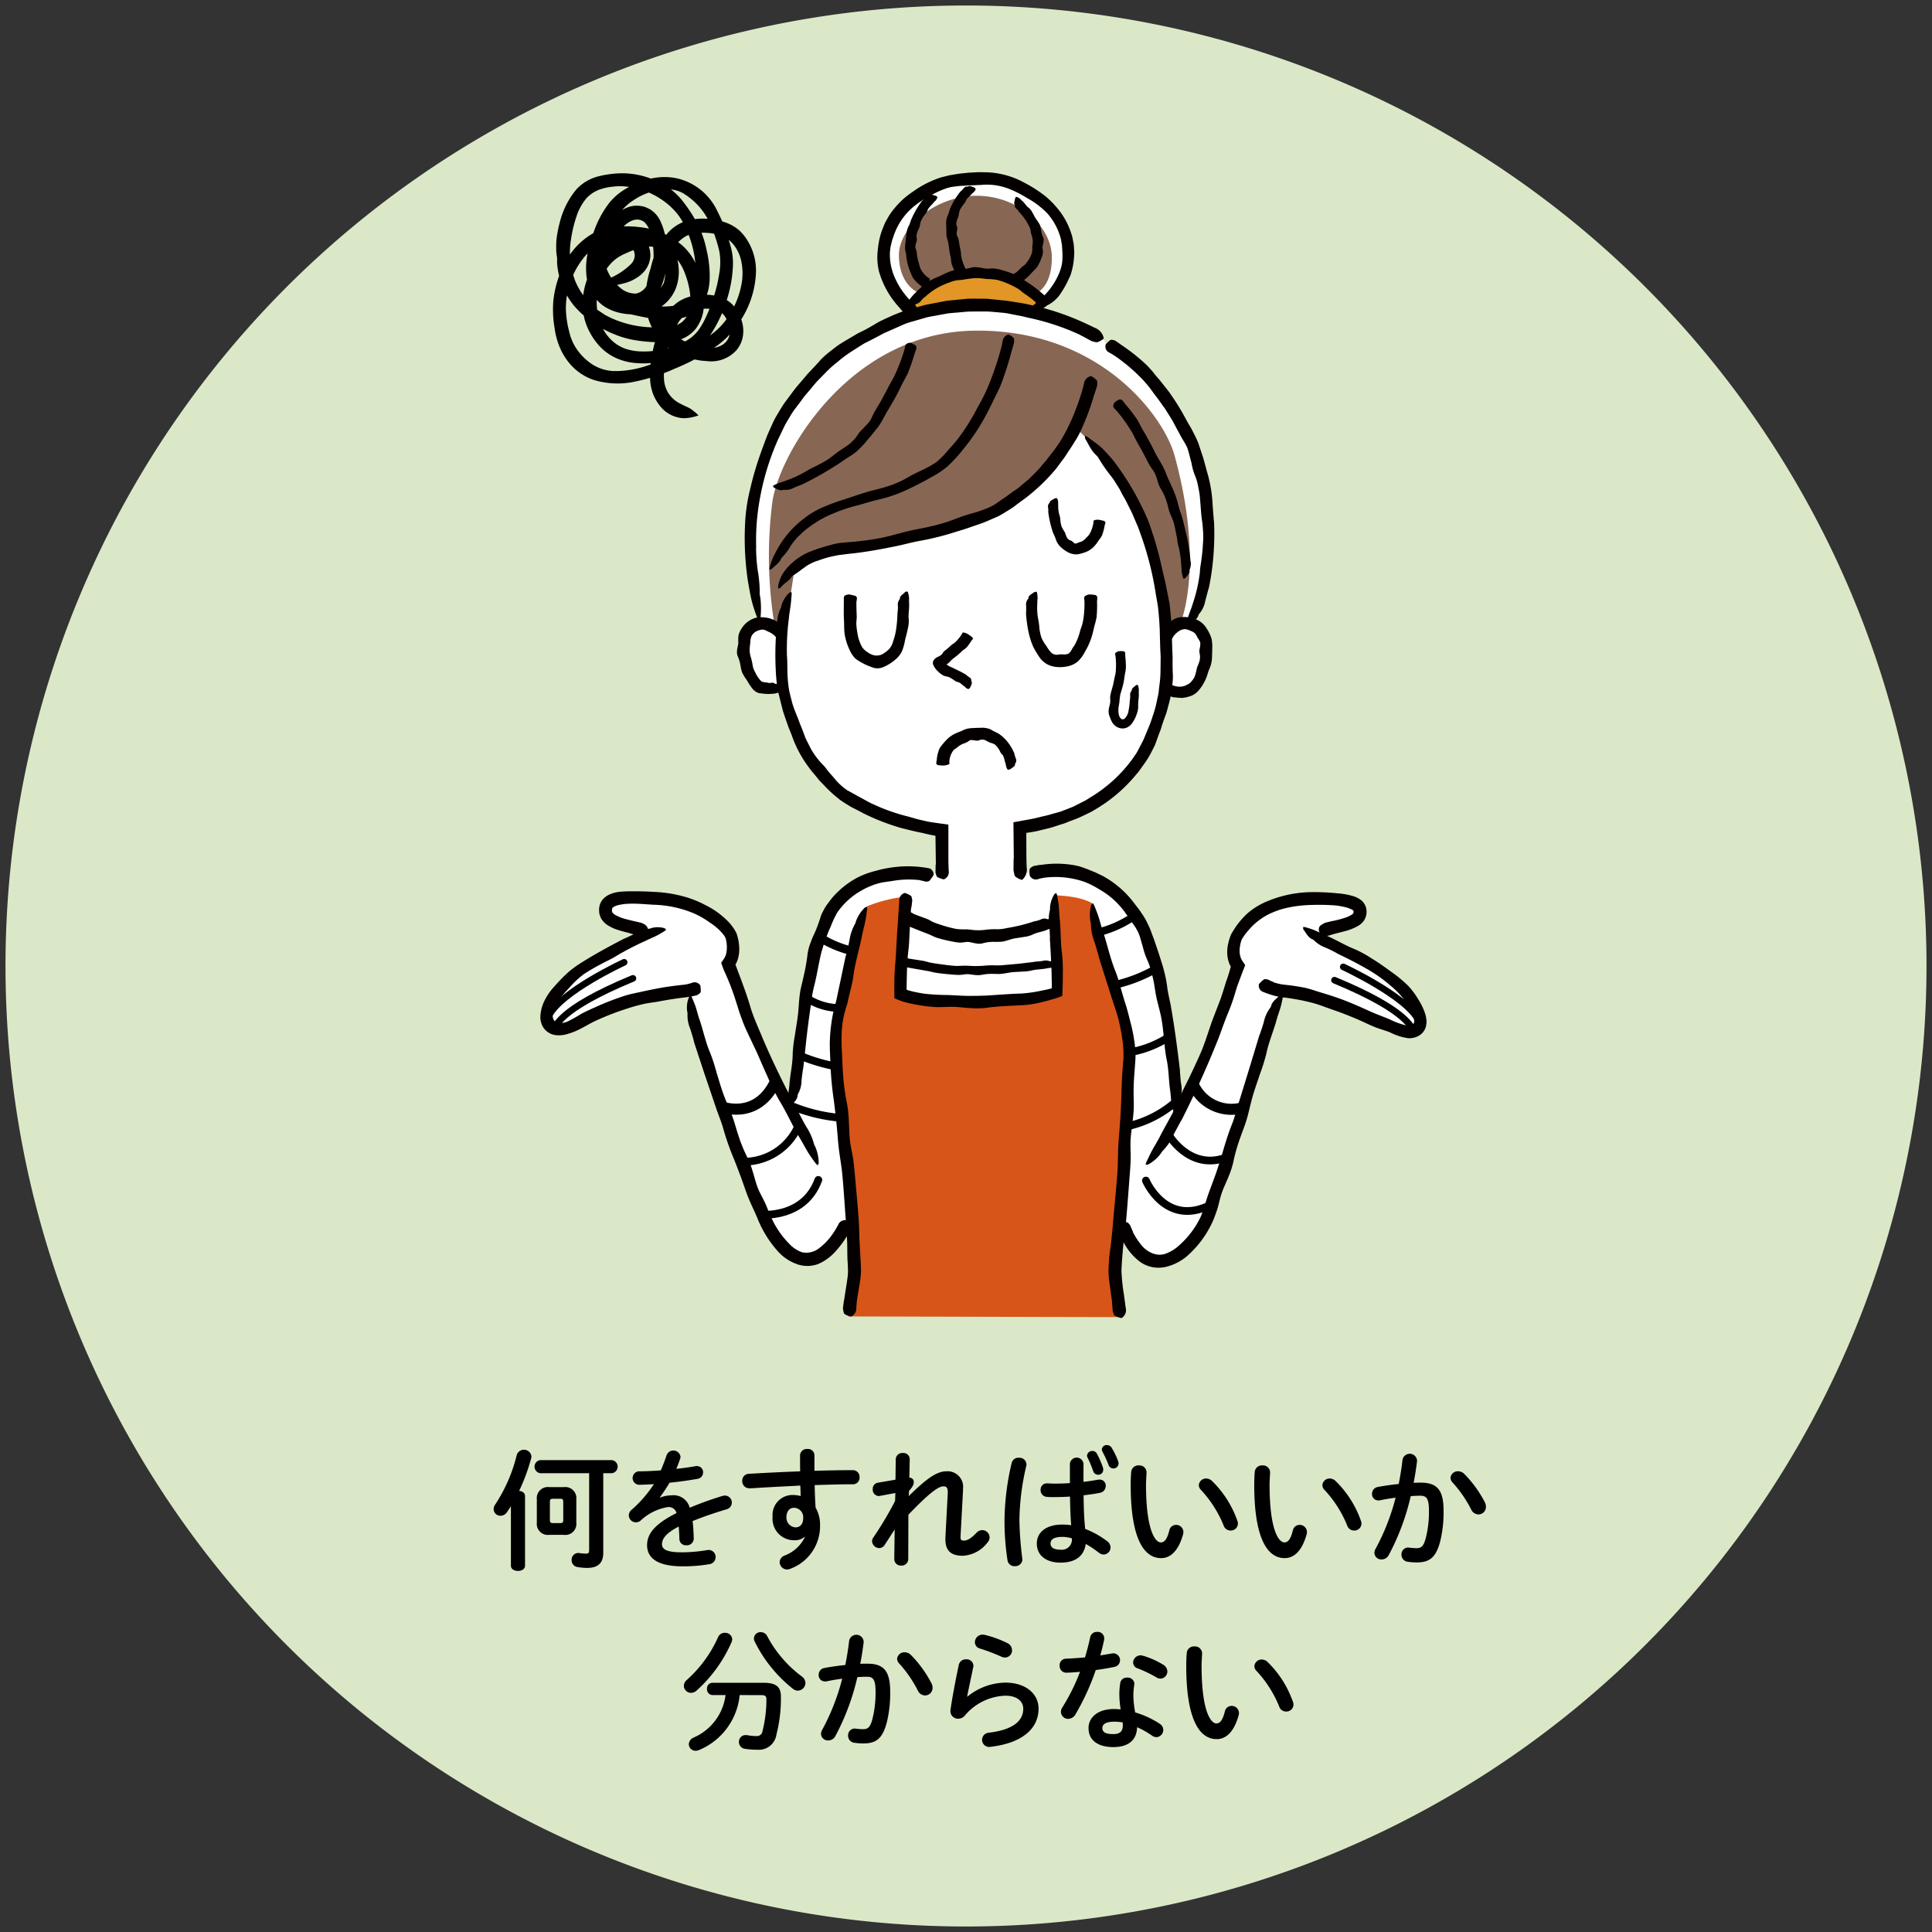 <svg xmlns="http://www.w3.org/2000/svg" xmlns:xlink="http://www.w3.org/1999/xlink" width="234" height="234" viewBox="0 0 234 234">
  <rect x="0" y="0" width="234" height="234" fill="#333333" stroke="none"/>
  <defs>
    <clipPath id="clip-path">
      <rect id="長方形_3155" data-name="長方形 3155" width="232.668" height="232.668" fill="none"/>
    </clipPath>
  </defs>
  <g id="mv_p04" transform="translate(5153 -394)">
    <rect id="長方形_3516" data-name="長方形 3516" width="234" height="234" transform="translate(-5153 394)" fill="#fff" opacity="0"/>
    <g id="mv_p03" transform="translate(-0.334 -0.334)">
      <g id="グループ_5083" data-name="グループ 5083" transform="translate(-5152 395)">
        <g id="グループ_4834" data-name="グループ 4834" clip-path="url(#clip-path)">
          <path id="パス_38050" data-name="パス 38050" d="M232.668,116.334A116.334,116.334,0,1,1,116.334,0,116.334,116.334,0,0,1,232.668,116.334" fill="#dbe8c7"/>
          <path id="パス_38051" data-name="パス 38051" d="M61.214,181.762c-.158.269-.333.506-.491.744a.937.937,0,0,1-.76.412.816.816,0,0,1-.84-.792.943.943,0,0,1,.191-.57,19.11,19.11,0,0,0,2.613-6.019.916.916,0,0,1,1.773.174,1.563,1.563,0,0,1-.031.254,23.624,23.624,0,0,1-1.457,3.944c.38.031.713.237.713.633v8.426c0,.428-.428.634-.855.634s-.856-.206-.856-.634ZM72.4,187.4c0,1.331-.729,1.838-1.964,1.838a6.947,6.947,0,0,1-1.124-.1.835.835,0,0,1-.745-.855.811.811,0,0,1,.808-.855.541.541,0,0,1,.159.016,6.018,6.018,0,0,0,.775.063c.269,0,.381-.079.381-.443v-9.3H64.762a.8.8,0,0,1,0-1.584h8.695a.8.8,0,0,1,0,1.584H72.4Zm-6.51-2.17a1.345,1.345,0,0,1-1.536-1.488v-2.8a1.346,1.346,0,0,1,1.536-1.489H67.6a1.346,1.346,0,0,1,1.536,1.489v2.8A1.339,1.339,0,0,1,67.6,185.23Zm1.331-1.425c.222,0,.332-.079.332-.349v-2.249c0-.269-.11-.348-.332-.348H66.3c-.253,0-.364.079-.364.348v2.249c0,.238.1.349.333.349Z"/>
          <path id="パス_38052" data-name="パス 38052" d="M79.291,180.717a3.781,3.781,0,0,1,1.362-.27,2.024,2.024,0,0,1,2.218,1.5,41.04,41.04,0,0,1,3.959-1.425,1.175,1.175,0,0,1,.317-.048.845.845,0,0,1,.19,1.663c-1.378.412-2.787.887-4.118,1.426.08.586.111,1.283.142,2.106a.827.827,0,0,1-.9.824.773.773,0,0,1-.84-.729c-.015-.6-.047-1.109-.079-1.536-1.646.839-2.027,1.552-2.027,2.138,0,.618.57.982,2.391.982a18.64,18.64,0,0,0,3.074-.269.694.694,0,0,1,.173-.016.845.845,0,0,1,.856.871.874.874,0,0,1-.792.856,18.571,18.571,0,0,1-3.247.253c-2.993,0-4.261-1-4.261-2.55,0-1.267.745-2.487,3.564-3.9a.968.968,0,0,0-1.109-.713,6.264,6.264,0,0,0-3.247,1.631.93.93,0,0,1-.569.206.87.87,0,0,1-.856-.84.924.924,0,0,1,.364-.7,14.873,14.873,0,0,0,2.677-3.089c-.618.048-1.188.064-1.711.079a.817.817,0,1,1,0-1.631c.744,0,1.632-.047,2.55-.111.27-.634.507-1.251.7-1.837a.872.872,0,0,1,1.679.158.628.628,0,0,1-.031.238,12.811,12.811,0,0,1-.476,1.251c.824-.079,1.615-.19,2.3-.317a.771.771,0,0,1,.191-.016.74.74,0,0,1,.759.761.79.79,0,0,1-.7.791c-1,.175-2.185.349-3.357.46-.4.649-.792,1.251-1.172,1.758Z"/>
          <path id="パス_38053" data-name="パス 38053" d="M96.773,185.484a1.747,1.747,0,0,1-1.172.4,2.605,2.605,0,0,1-2.693-2.851,2.419,2.419,0,0,1,2.454-2.629,3.746,3.746,0,0,1,.952.127l-.048-1.267c-1.157.063-3.833.19-5.481.3-.174.016-.538.031-.713.031a.857.857,0,0,1-.839-.9.818.818,0,0,1,.808-.856c1.869-.111,4.039-.221,6.209-.3-.016-.571-.016-1.22-.016-1.933a.814.814,0,0,1,.887-.776.783.783,0,0,1,.856.76v1.885c1.646-.048,3.23-.079,4.64-.079a.809.809,0,0,1,.824.871.788.788,0,0,1-.76.839c-1.41,0-3.026.048-4.673.1.016.918.048,1.821.111,2.739a4.047,4.047,0,0,1,.538,2.107,5.5,5.5,0,0,1-3.563,5.274,1.153,1.153,0,0,1-.428.1.9.9,0,0,1-.9-.887.888.888,0,0,1,.618-.807A4.476,4.476,0,0,0,96.82,185.5Zm-2.186-2.407a1.178,1.178,0,0,0,1.093,1.251c.538,0,.934-.38.934-1.108a1.146,1.146,0,0,0-1.109-1.268c-.538,0-.918.428-.918,1.125"/>
          <path id="パス_38054" data-name="パス 38054" d="M109.395,180.543c2.2-2.17,3.421-3.009,4.577-3.009a1.883,1.883,0,0,1,2,2.122v.221l-.3,5.576v.063c0,.333.127.412.4.412.333,0,.792-.158,1.52-.934a.966.966,0,0,1,.713-.333.892.892,0,0,1,.887.871.977.977,0,0,1-.285.665,4,4,0,0,1-2.978,1.568c-1.345,0-2.09-.57-2.09-1.964v-.221l.285-5.386v-.158c0-.475-.143-.681-.507-.681-.665,0-1.821.9-4.26,3.437l-.016,5.354a.8.8,0,0,1-.855.807.788.788,0,0,1-.84-.807l.048-3.564-1.2,1.853a.8.8,0,0,1-.665.4.882.882,0,0,1-.871-.824.813.813,0,0,1,.142-.443,43.2,43.2,0,0,0,2.645-4.435l.032-.966-1.885.348a.431.431,0,0,1-.142.016.766.766,0,0,1-.713-.823.75.75,0,0,1,.617-.792l2.139-.365.031-2.486a.788.788,0,0,1,.855-.745.758.758,0,0,1,.84.745l-.048,2.249a.5.5,0,0,1,.539.506c0,.286-.111.571-.57,1.078Z"/>
          <path id="パス_38055" data-name="パス 38055" d="M122.74,175.9a.833.833,0,0,1,.918.776.7.7,0,0,1-.016.174,30.23,30.23,0,0,0-.839,6.541,41.476,41.476,0,0,0,.348,4.7c0,.048.017.1.017.143a.866.866,0,0,1-.919.792.84.84,0,0,1-.887-.712,30.774,30.774,0,0,1-.364-4.942,31.253,31.253,0,0,1,.871-6.858.824.824,0,0,1,.871-.618m7.824,2.914c.617-.063,1.2-.158,1.742-.253a.966.966,0,0,1,.206-.016.718.718,0,0,1,.745.76.837.837,0,0,1-.7.84c-.617.126-1.3.221-1.979.3.015,1.362.048,2.724.19,4.07a11.1,11.1,0,0,1,2.645,1.473.962.962,0,0,1,.428.776.858.858,0,0,1-.839.855,1.008,1.008,0,0,1-.6-.237,12.155,12.155,0,0,0-1.567-1.045c-.175,1.314-1.077,2.264-3.041,2.264-1.775,0-2.883-.886-2.883-2.312,0-1.315,1.06-2.3,3.12-2.3a8.064,8.064,0,0,1,1.045.08c-.1-1.157-.126-2.313-.143-3.469-.68.048-1.345.063-1.963.063a7.765,7.765,0,0,1-.872-.031.8.8,0,0,1-.728-.84.747.747,0,0,1,.761-.792c.284,0,.553.032.839.032.618,0,1.267-.016,1.948-.064v-2.359a.83.83,0,0,1,1.647,0Zm-1.41,6.843a4.424,4.424,0,0,0-1.124-.175c-1.108,0-1.457.349-1.457.808,0,.491.428.744,1.22.744a1.223,1.223,0,0,0,1.361-1.377m1.838-10.026a.627.627,0,0,1,.649-.555.6.6,0,0,1,.538.317,10.075,10.075,0,0,1,.745,1.711.732.732,0,0,1,.032.253.6.6,0,0,1-.618.6.631.631,0,0,1-.6-.444,13.247,13.247,0,0,0-.681-1.631.548.548,0,0,1-.063-.253m1.789-.745a.583.583,0,0,1,.618-.522.671.671,0,0,1,.57.316,9.32,9.32,0,0,1,.777,1.6.741.741,0,0,1,.062.3.617.617,0,0,1-.617.618.635.635,0,0,1-.6-.444,13.2,13.2,0,0,0-.746-1.615.561.561,0,0,1-.063-.254"/>
          <path id="パス_38056" data-name="パス 38056" d="M137.266,176.821a.857.857,0,0,1,.934.839c0,.222-.063,1-.063,1.489,0,5.543,1.125,7,1.79,7,.38,0,.728-.254,1.029-1.442a.826.826,0,0,1,.808-.681.872.872,0,0,1,.9.856.778.778,0,0,1-.032.269c-.586,2.122-1.6,2.9-2.66,2.9-2.3,0-3.691-2.835-3.691-8.853,0-.729.031-1.2.064-1.616a.866.866,0,0,1,.918-.76m11.942,6.715a.929.929,0,0,1,.063.333.854.854,0,0,1-.886.839.872.872,0,0,1-.84-.6,14.01,14.01,0,0,0-2.74-4.308.829.829,0,0,1-.269-.586.875.875,0,0,1,.9-.807,1.046,1.046,0,0,1,.7.3,12.505,12.505,0,0,1,3.072,4.831"/>
          <path id="パス_38057" data-name="パス 38057" d="M152.23,176.821a.857.857,0,0,1,.934.839c0,.222-.063,1-.063,1.489,0,5.543,1.125,7,1.79,7,.38,0,.728-.254,1.029-1.442a.825.825,0,0,1,.808-.681.872.872,0,0,1,.9.856.778.778,0,0,1-.032.269c-.586,2.122-1.6,2.9-2.66,2.9-2.3,0-3.691-2.835-3.691-8.853,0-.729.031-1.2.063-1.616a.868.868,0,0,1,.919-.76m11.942,6.715a.929.929,0,0,1,.063.333.854.854,0,0,1-.886.839.872.872,0,0,1-.84-.6,14.01,14.01,0,0,0-2.74-4.308.829.829,0,0,1-.269-.586.876.876,0,0,1,.9-.807,1.046,1.046,0,0,1,.7.3,12.506,12.506,0,0,1,3.072,4.831"/>
          <path id="パス_38058" data-name="パス 38058" d="M167.525,187.7a.955.955,0,0,1-.856.507.823.823,0,0,1-.871-.791,1.065,1.065,0,0,1,.143-.491,26.737,26.737,0,0,0,2.424-6.193c-.65.079-1.284.19-1.885.317a.958.958,0,0,1-.206.015.761.761,0,0,1-.761-.807.822.822,0,0,1,.713-.824c.808-.158,1.679-.269,2.518-.364.191-.967.349-1.949.459-2.914a.888.888,0,0,1,1.759.047v.111c-.1.855-.238,1.742-.412,2.613.317-.016.6-.016.856-.016,2.027,0,2.771.919,2.771,3.406a14.719,14.719,0,0,1-.428,3.785c-.506,1.822-1.219,2.471-2.819,2.471a7.237,7.237,0,0,1-1.077-.08.847.847,0,0,1-.775-.855.815.815,0,0,1,.807-.871c.031,0,.079.016.127.016a7.43,7.43,0,0,0,.871.063c.554,0,.839-.174,1.109-1.108a12.7,12.7,0,0,0,.412-3.437c0-1.426-.27-1.806-1.031-1.806-.347,0-.744.016-1.171.048a28.626,28.626,0,0,1-2.677,7.158m11.657-6.4a1.2,1.2,0,0,1,.127.539.908.908,0,0,1-.919.918.987.987,0,0,1-.871-.6,14.738,14.738,0,0,0-2.249-3.263.87.87,0,0,1-.253-.57.879.879,0,0,1,.918-.792,1.055,1.055,0,0,1,.728.3,14.055,14.055,0,0,1,2.519,3.469"/>
          <path id="パス_38059" data-name="パス 38059" d="M87.12,197.1a.839.839,0,0,1,.9.777.991.991,0,0,1-.079.348,17.068,17.068,0,0,1-4.228,5.86,1.016,1.016,0,0,1-.682.285.876.876,0,0,1-.871-.855.982.982,0,0,1,.349-.7,15.271,15.271,0,0,0,3.8-5.195.858.858,0,0,1,.807-.523m1.806,7.54a8.057,8.057,0,0,1-4.863,6.636,1.146,1.146,0,0,1-.475.111.811.811,0,0,1-.823-.792.93.93,0,0,1,.586-.808,6.476,6.476,0,0,0,3.864-5.147H85.646a.69.69,0,0,1-.68-.745.681.681,0,0,1,.68-.744h6.178c1.505,0,2.091.491,2.091,1.663a17.275,17.275,0,0,1-.539,4.593,2.147,2.147,0,0,1-2.313,1.853,9.373,9.373,0,0,1-1.5-.111.822.822,0,0,1-.729-.823.8.8,0,0,1,.824-.84.961.961,0,0,1,.206.016,5.458,5.458,0,0,0,1.061.1.673.673,0,0,0,.761-.6,15.632,15.632,0,0,0,.474-3.865c0-.364-.158-.49-.6-.49Zm7.491-2.281a1.037,1.037,0,0,1,.476.823.944.944,0,0,1-.935.919.908.908,0,0,1-.586-.221,16.789,16.789,0,0,1-4.641-5.75.8.8,0,0,1-.079-.364.783.783,0,0,1,.824-.745.875.875,0,0,1,.807.523,14.547,14.547,0,0,0,4.134,4.815"/>
          <path id="パス_38060" data-name="パス 38060" d="M100.5,209.624a.955.955,0,0,1-.856.507.823.823,0,0,1-.871-.791,1.065,1.065,0,0,1,.143-.491,26.737,26.737,0,0,0,2.424-6.193c-.65.079-1.284.19-1.885.317a.958.958,0,0,1-.206.015.761.761,0,0,1-.761-.807.822.822,0,0,1,.713-.824c.808-.158,1.679-.269,2.518-.364.191-.967.349-1.949.459-2.914a.888.888,0,0,1,1.759.047v.111c-.1.855-.238,1.742-.412,2.613.317-.016.6-.016.856-.016,2.027,0,2.771.919,2.771,3.406a14.718,14.718,0,0,1-.428,3.785c-.506,1.822-1.219,2.471-2.819,2.471a7.237,7.237,0,0,1-1.077-.08.847.847,0,0,1-.775-.855.815.815,0,0,1,.807-.871c.031,0,.079.016.127.016a7.426,7.426,0,0,0,.871.063c.554,0,.839-.174,1.109-1.108a12.7,12.7,0,0,0,.412-3.437c0-1.426-.27-1.806-1.031-1.806-.347,0-.744.016-1.171.048a28.626,28.626,0,0,1-2.677,7.158m11.657-6.4a1.194,1.194,0,0,1,.127.539.908.908,0,0,1-.919.918.987.987,0,0,1-.871-.6,14.738,14.738,0,0,0-2.249-3.263.87.87,0,0,1-.253-.57.879.879,0,0,1,.918-.792,1.055,1.055,0,0,1,.728.3,14.055,14.055,0,0,1,2.519,3.469"/>
          <path id="パス_38061" data-name="パス 38061" d="M116.506,204.825a7.431,7.431,0,0,1,4.593-1.695c2.487,0,4.024,1.363,4.024,3.152,0,2.44-2.012,4.182-5.83,4.625-.046,0-.094.016-.142.016a.864.864,0,0,1-.063-1.726c3.1-.365,4.181-1.537,4.181-2.9,0-.824-.649-1.584-2.17-1.584a6.715,6.715,0,0,0-4.909,2.407,1.032,1.032,0,0,1-.809.381.912.912,0,0,1-.933-.919.812.812,0,0,1,.015-.19c.159-1.172.538-3.247,1-5.417a.844.844,0,0,1,.871-.665.816.816,0,0,1,.9.744.538.538,0,0,1-.016.159c-.3,1.473-.57,2.676-.744,3.6Zm4.847-6.478a.956.956,0,0,1,.555.871.852.852,0,0,1-.84.871,1.15,1.15,0,0,1-.476-.111,23.044,23.044,0,0,0-2.581-.982.789.789,0,0,1-.6-.76.932.932,0,0,1,.934-.919,1.757,1.757,0,0,1,.27.032,12.95,12.95,0,0,1,2.74,1"/>
          <path id="パス_38062" data-name="パス 38062" d="M131.366,197.667a.827.827,0,0,1,.855-.682.787.787,0,0,1,.855.777.886.886,0,0,1-.016.205c-.127.6-.285,1.236-.459,1.869.475-.079.951-.158,1.394-.237a.7.7,0,0,1,.174-.016.828.828,0,0,1,.111,1.648c-.681.142-1.457.269-2.233.379a29.066,29.066,0,0,1-2.44,5.338,1.046,1.046,0,0,1-.886.57.865.865,0,0,1-.887-.839.981.981,0,0,1,.174-.554,24.372,24.372,0,0,0,2.138-4.309c-.586.063-1.156.1-1.647.111a.809.809,0,0,1-.823-.871.773.773,0,0,1,.759-.824c.713-.031,1.505-.079,2.313-.158.237-.808.459-1.615.618-2.407M134.2,210.94c-1.885,0-3.025-.824-3.025-2.3,0-1.267,1.077-2.313,3.1-2.313a6.99,6.99,0,0,1,.792.048,11.5,11.5,0,0,1-.158-1.679,8.617,8.617,0,0,1,.11-1.536.773.773,0,0,1,.824-.634.8.8,0,0,1,.887.729c0,.047-.016.079-.016.126a9.251,9.251,0,0,0-.111,1.3,12.072,12.072,0,0,0,.222,2.059,11.047,11.047,0,0,1,2.978,1.378.891.891,0,0,1,.427.744.873.873,0,0,1-.84.872,1.011,1.011,0,0,1-.538-.191,9.863,9.863,0,0,0-1.8-1.013c-.032,1.774-1.33,2.408-2.851,2.408m1.124-2.583a3.158,3.158,0,0,0-.016-.4,5.6,5.6,0,0,0-1-.094c-1.108,0-1.457.348-1.457.776,0,.459.318.728,1.347.728.729,0,1.124-.316,1.124-1.014m4.879-7.4a.984.984,0,0,1,.522.824.872.872,0,0,1-.839.871.915.915,0,0,1-.475-.143,15.588,15.588,0,0,0-2.266-1.093.764.764,0,0,1-.569-.712.9.9,0,0,1,.9-.872,1.062,1.062,0,0,1,.3.048,10.025,10.025,0,0,1,2.424,1.077"/>
          <path id="パス_38063" data-name="パス 38063" d="M143.995,198.744a.857.857,0,0,1,.934.839c0,.222-.063,1-.063,1.489,0,5.543,1.125,7,1.79,7,.38,0,.728-.254,1.029-1.442a.826.826,0,0,1,.808-.681.872.872,0,0,1,.9.856.779.779,0,0,1-.032.269c-.586,2.122-1.6,2.9-2.66,2.9-2.3,0-3.691-2.835-3.691-8.853,0-.729.031-1.2.064-1.616a.866.866,0,0,1,.918-.76m11.942,6.715a.929.929,0,0,1,.063.333.854.854,0,0,1-.886.839.872.872,0,0,1-.84-.6,14.011,14.011,0,0,0-2.74-4.308.829.829,0,0,1-.269-.586.875.875,0,0,1,.9-.807,1.046,1.046,0,0,1,.7.3,12.505,12.505,0,0,1,3.072,4.831"/>
          <path id="パス_38064" data-name="パス 38064" d="M126.132,105.141l5.974,34.99c.885,2.427,2.127,5.167,2.928,7.266,3.631,9.524,9.2,2.269,10.392-.734,4-10.089,9.779-29.547,9.779-29.547a6.494,6.494,0,0,0-5.725-2.479,89.771,89.771,0,0,1-7.519,19.156c-.476-8.978-2.4-19.8-5-23.682-2.017-3.014-6.9-6.227-10.826-4.97" fill="#fff"/>
          <path id="パス_38065" data-name="パス 38065" d="M99.979,109.614c-2.6,3.884-4.586,21.939-4.773,23.707a118.541,118.541,0,0,1-7.876-18.092,4.9,4.9,0,0,0-5.578,1.663s5.782,19.459,9.779,29.549c1.19,3,5.843,9.979,10.392.734.992-2.016,2.043-4.84,2.928-7.267l5.64-34.321c-2.3-.925-8.495,1.014-10.512,4.027" fill="#fff"/>
          <path id="パス_38066" data-name="パス 38066" d="M135.063,158.657s-.146-5.421.25-15.413.667-19.714-.917-26.935a22.167,22.167,0,0,0-6.9-11.508l-3.461.306-.963-.222L123,98.365l-9.64.138v6.482l-.435.122-3.168.694a16.451,16.451,0,0,0-7.388,10.388c-1.584,7.223-.23,17.73.167,27.722s-.334,14.746-.334,14.746Z" fill="#fff"/>
          <path id="パス_38067" data-name="パス 38067" d="M144.179,75.046a2.737,2.737,0,0,0-.759-.231,30.064,30.064,0,0,0,1.523-17.64,24.1,24.1,0,0,0-11.655-16.152l-.321-.6a28.518,28.518,0,0,0-26.874-1.344c-14.053,6.4-16.125,20.379-16.125,25.754a30.834,30.834,0,0,0,1.569,9.63l.177.412a2.47,2.47,0,0,0-.935.281c-2.561,1.331-.959,7.187.629,7.639,1.333.38,2.234.064,2.627-.439l.26-.366c.041.367.089.71.148,1.009,2.449,12.2,9.881,15.86,19.079,16.811l.326,6.748,8.9.111.231-7c8.343-1.213,16.154-6.694,17.525-17.338a2.73,2.73,0,0,0,2.794.439c1.565-.523,3.494-6.507.879-7.724" fill="#fff"/>
          <path id="パス_38068" data-name="パス 38068" d="M159.2,112.774c.615-.8,4.652-1.117,4.943-2.711s-1.542-1.977-6.014-1.8c-7.028.277-9.053,4.579-9.053,4.579s-.835,2.084.262,3.453a8.5,8.5,0,0,0,5.445,3.186c9.411.986,13.735,5.612,15.831,4.647s-.182-4.913-3.522-7.044Z" fill="#fff"/>
          <path id="パス_38069" data-name="パス 38069" d="M77.755,112.217c-.616-.8-4.652-.783-4.943-2.377s1.542-1.976,6.014-1.8c7.028.278,9.051,4.58,9.051,4.58s.836,2.084-.26,3.453a8.506,8.506,0,0,1-5.445,3.186c-9.413.985-13.736,5.612-15.832,4.646s.181-4.913,3.521-7.043Z" fill="#fff"/>
          <path id="パス_38070" data-name="パス 38070" d="M102.078,158.778l.859-5.489s-.149-5.526-.7-11.836-1.814-15.538-1.814-16.563,2.169-14.906,3.9-15.774a17.219,17.219,0,0,1,4.693-1.183l-.71,11.594a54.129,54.129,0,0,0,9.7,1.183,50.6,50.6,0,0,0,9.306-1.1l-.157-11.831s3,.04,4.5.986c0,0,4.575,15.262,4.575,17.233s-1.893,25.712-1.893,27.368a51.3,51.3,0,0,0,.631,5.495Z" fill="#d75519"/>
          <path id="パス_38071" data-name="パス 38071" d="M133.143,62.892a6.329,6.329,0,0,1-.336,1.291,3.555,3.555,0,0,1-.383.573,5.771,5.771,0,0,1-.476.65,2.76,2.76,0,0,1-1.357.875,3.263,3.263,0,0,1-.487.139l-.253.057c-.082,0-.164,0-.247,0a2.22,2.22,0,0,1-.948-.269,3.958,3.958,0,0,1-.744-.526,2.279,2.279,0,0,1-.721-1.086c-.074-.268-.22-.5-.315-.748a10.728,10.728,0,0,1-.374-1.32c-.087-.394-.155-.789-.207-1.185-.006-.038.013-.08.011-.119a3.377,3.377,0,0,0-.028-.427.527.527,0,0,1,.178-.547.086.086,0,0,0,.026-.078c-.018-.173.354-.317.582-.46a1.173,1.173,0,0,1,.25-.047c.026.021.069.045.077.069a1.753,1.753,0,0,1,.1.337c.016.145-.014.293.01.438a4.052,4.052,0,0,0,.142,1.18,2.39,2.39,0,0,1,.118.685,3.9,3.9,0,0,0,.15.738,6.1,6.1,0,0,0,.388.678c.088.178.123.372.209.543a.784.784,0,0,0,.5.467.553.553,0,0,1,.265.169c.092.073.156.194.305.2a.876.876,0,0,0,.4-.141c.054-.027.115-.018.163-.041a.855.855,0,0,1,.152-.043,1.783,1.783,0,0,0,.58-.446,4.839,4.839,0,0,0,.37-.4,2.884,2.884,0,0,0,.307-.628,4.317,4.317,0,0,0,.184-.631,1.572,1.572,0,0,0,.04-.368c0-.1.1-.167.464-.19a.65.65,0,0,1,.123,0,4.69,4.69,0,0,1,.688.148c.121.042.125.122.178.182,0,.006,0,.012,0,.017-.02.091-.042.181-.067.269Z" fill="#040000"/>
          <path id="パス_38072" data-name="パス 38072" d="M101.586,156.725c.112-.837.261-1.645.368-2.42a7.292,7.292,0,0,0,.089-1.089c-.009-.362-.031-.761-.055-1.165-.046-.791-.016-1.6-.054-2.4-.04-.924-.113-1.849-.178-2.773-.127-1.756-.238-3.513-.4-5.267-.1-1.065-.3-2.12-.427-3.184-.116-1-.178-2.012-.28-3.018-.1-.931-.2-1.864-.322-2.793a40.534,40.534,0,0,1-.414-4.462c-.027-1-.113-2.045-.057-3.068a20.557,20.557,0,0,1,.314-2.692c.082-.446.18-.889.3-1.336l.1-.339a1.271,1.271,0,0,0,.062-.238l.134-.637.961-4.552c.031-.149.088-.293.123-.442.127-.543.266-1.083.37-1.63a5.831,5.831,0,0,1,.679-2,.926.926,0,0,0,.1-.29,4.382,4.382,0,0,1,1.025-1.611c.058-.08.206-.1.312-.14a1.649,1.649,0,0,1,.018.312c-.064.473-.121.947-.214,1.415-.121.6-.293,1.188-.408,1.788-.313,1.632-.828,3.218-1.046,4.874-.128.967-.41,1.914-.625,2.869l-.09.391a1.852,1.852,0,0,1-.068.242l-.059.179c-.077.243-.147.494-.211.745a12.1,12.1,0,0,0-.289,1.537,19.545,19.545,0,0,0-.031,3.263c.039.856.067,1.756.131,2.644a24.668,24.668,0,0,0,.463,3.479,13.615,13.615,0,0,1,.227,2.033c.061.832.047,1.671.141,2.5.09.8.3,1.582.409,2.38s.177,1.621.249,2.434c.145,1.614.294,3.23.41,4.848.064.9.06,1.813.105,2.721.053,1.091.138,2.144.167,3.288a9.08,9.08,0,0,1-.141,1.565l-.24,1.457a13.106,13.106,0,0,0-.183,1.584,1.119,1.119,0,0,1-.508,1c-.04.028-.1.075-.132.065a2,2,0,0,1-.779-.3c-.137-.117-.148-.421-.2-.638a.217.217,0,0,1,0-.067c.035-.364.083-.718.14-1.063Z" fill="#040000"/>
          <path id="パス_38073" data-name="パス 38073" d="M134.038,157.1l-.339-2.456a11.592,11.592,0,0,1-.109-1.346l.022-.659.039-.627c.054-.822.2-1.629.287-2.442.1-.938.177-1.876.26-2.815.158-1.782.341-3.561.471-5.344.078-1.083.056-2.174.112-3.259.053-1.023.16-2.044.225-3.067.06-.948.11-1.9.139-2.847.041-1.5.1-3.027.247-4.5a12.487,12.487,0,0,0-.18-2.864,19.9,19.9,0,0,0-.522-2.477c-.113-.4-.239-.81-.377-1.192-.019-.055-.026-.062-.068-.189l-.05-.158-.1-.314-.2-.629-1.427-4.5c-.048-.147-.07-.3-.114-.452-.159-.542-.306-1.089-.488-1.624a6,6,0,0,1-.407-2.109.944.944,0,0,0-.06-.3,4.491,4.491,0,0,1,.09-1.934c.011-.1.132-.186.2-.278a1.69,1.69,0,0,1,.17.267c.179.45.366.9.518,1.357.192.59.335,1.2.534,1.784.539,1.6.88,3.255,1.514,4.828.369.918.6,1.894.882,2.846l.231.782.123.376.122.4c.156.536.292,1.075.425,1.615a20.72,20.72,0,0,1,.637,3.449,11,11,0,0,1-.005,1.418l-.1,1.376a28.605,28.605,0,0,0-.086,3.574,13.9,13.9,0,0,1-.109,2.075c-.078.845-.23,1.683-.277,2.528-.044.814.031,1.634.006,2.45s-.1,1.653-.16,2.478c-.127,1.64-.246,3.28-.392,4.917-.081.915-.23,1.823-.32,2.736-.1,1.083-.195,2.2-.24,3.243a22.611,22.611,0,0,0,.293,2.867q.114.84.227,1.683a1.09,1.09,0,0,1-.413,1.144c-.04.028-.1.074-.132.063a3.118,3.118,0,0,1-.779-.286c-.143-.1-.169-.354-.253-.54a.16.16,0,0,1-.006-.058c-.018-.325-.045-.656-.076-.988Z" fill="#040000"/>
          <path id="パス_38074" data-name="パス 38074" d="M110.8,105.942a11.5,11.5,0,0,0-3.425.1c-.281.045-.566.072-.847.124a5.022,5.022,0,0,0-.843.172l-.478.142-.459.187a7.145,7.145,0,0,0-.9.43,8.733,8.733,0,0,0-2.862,2.425,4.94,4.94,0,0,0-.327.475l-.259.518c-.182.336-.313.707-.465,1.067l-.226.5-.2.522c-.134.348-.285.689-.386,1.054l-.3,1c-.084.341-.16.685-.233,1.028-.226,1.093-.407,2.195-.7,3.284a19.979,19.979,0,0,0-.365,2.213c-.188,1.3-.361,2.6-.511,3.913l-.382,3.52c-.011.116-.049.229-.064.344-.056.421-.122.843-.151,1.267A3.372,3.372,0,0,1,96,131.807a.541.541,0,0,0-.058.227c-.046.52-.517.875-.827,1.288-.049.064-.2.082-.3.121a1.055,1.055,0,0,1-.061-.238c0-.365-.006-.731.025-1.094.039-.465.133-.925.166-1.391.092-1.268.4-2.511.4-3.794a16.572,16.572,0,0,1,.271-2.234c.113-.814.269-1.623.362-2.439.1-.855.116-1.724.24-2.579.088-.685.3-1.352.434-2.03a22.479,22.479,0,0,0,.482-2.688,6.019,6.019,0,0,1,.416-1.548c.2-.624.546-1.2.761-1.826.114-.3.225-.6.322-.914.05-.156.1-.312.152-.466s.138-.3.214-.453a5.988,5.988,0,0,1,.517-.877c.205-.273.411-.547.624-.813a10.567,10.567,0,0,1,3.169-2.5,10.719,10.719,0,0,1,2.1-.754,14.6,14.6,0,0,1,2.578-.482,13.014,13.014,0,0,1,2.369-.023c.445.03.889.091,1.343.167a.756.756,0,0,1,.706.723.257.257,0,0,1-.007.145,6.366,6.366,0,0,1-.488.676c-.113.114-.268.07-.419.113-.013,0-.026,0-.039-.007a5.131,5.131,0,0,0-.66-.153Z" fill="#040000"/>
          <path id="パス_38075" data-name="パス 38075" d="M101.866,149.13a12.212,12.212,0,0,1-1.37,1.809,6.043,6.043,0,0,1-1.973,1.45,3.72,3.72,0,0,1-2.578.084,5.629,5.629,0,0,1-2.3-1.476,13.45,13.45,0,0,1-2.54-4.027c-.355-.883-.777-1.688-1.122-2.55-.328-.807-.587-1.638-.893-2.453-.275-.757-.565-1.51-.863-2.258a31.894,31.894,0,0,1-1.276-3.619c-.22-.819-.559-1.6-.836-2.408l-1.438-4.232-1.252-3.8c-.041-.125-.056-.258-.093-.384-.137-.459-.261-.921-.419-1.373a4.187,4.187,0,0,1-.307-1.8.691.691,0,0,0-.045-.258,3.353,3.353,0,0,1,.194-1.672c.016-.086.145-.167.221-.25a1.186,1.186,0,0,1,.159.221c.159.378.324.754.455,1.141.166.5.279,1.011.452,1.506.468,1.346.736,2.753,1.309,4.069a23.941,23.941,0,0,1,.773,2.394c.275.877.52,1.763.833,2.626.326.9.743,1.775,1.076,2.675.268.719.451,1.468.7,2.2a17.716,17.716,0,0,0,1.13,2.792,9.711,9.711,0,0,1,.619,1.637c.223.678.377,1.38.636,2.044.255.636.617,1.231.9,1.855.142.316.273.637.4.961.121.3.246.6.388.892a10.915,10.915,0,0,0,2.166,3.1,3.71,3.71,0,0,0,1.561.994,2.5,2.5,0,0,0,2.047-.535,7.186,7.186,0,0,0,1.577-1.663,9.678,9.678,0,0,0,.7-1.148.863.863,0,0,1,.869-.551c.049,0,.12-.006.148.019a2.813,2.813,0,0,1,.575.61c.081.151-.022.37-.046.56a.142.142,0,0,1-.025.049c-.155.261-.33.514-.494.771Z" fill="#040000"/>
          <path id="パス_38076" data-name="パス 38076" d="M82.881,120.05c-.177.035-.357.063-.538.085l-.472.057q-.46.052-.918.125c-.611.088-1.217.2-1.824.313s-1.21.163-1.807.3a21.108,21.108,0,0,0-2.043.567,32.443,32.443,0,0,0-3.782,1.465c-.753.347-1.456.8-2.24,1.166a7.921,7.921,0,0,1-1.188.44,3.555,3.555,0,0,1-1.467.136,2.143,2.143,0,0,1-1.384-.809,2.335,2.335,0,0,1-.431-1.513,4.791,4.791,0,0,1,.563-1.976,6.973,6.973,0,0,1,1.09-1.551,21.07,21.07,0,0,1,1.718-1.767,13.816,13.816,0,0,1,1.74-1.252c.587-.371,1.18-.718,1.775-1.058,1.064-.606,2.139-1.181,3.22-1.739.106-.055.224-.087.332-.139.394-.19.795-.365,1.179-.573a3.572,3.572,0,0,1,1.582-.51.581.581,0,0,0,.228-.073,2.925,2.925,0,0,1,1.546-.006c.081.006.173.119.259.182a1,1,0,0,1-.176.175c-.318.192-.633.391-.963.56-.424.214-.871.382-1.291.6a37.639,37.639,0,0,0-3.447,1.762c-.63.421-1.335.718-2,1.082a23.706,23.706,0,0,0-2.131,1.246,11.4,11.4,0,0,0-1.805,1.72,12.569,12.569,0,0,0-1.265,1.5,4.75,4.75,0,0,0-.555,1.1,1.6,1.6,0,0,0-.06,1.026,1.1,1.1,0,0,0,.158.287.5.5,0,0,0,.1.1.633.633,0,0,0,.151.09,2.026,2.026,0,0,0,1.379-.13,17.638,17.638,0,0,0,1.587-.888c.555-.3,1.141-.563,1.731-.825a33.172,33.172,0,0,1,3.613-1.4c.693-.216,1.41-.343,2.116-.5.843-.186,1.688-.359,2.537-.5.769-.126,1.542-.223,2.315-.306a4.527,4.527,0,0,0,1.133-.247.8.8,0,0,1,.9.186c.035.03.089.07.095.106a2.49,2.49,0,0,1,.057.807c-.035.163-.25.258-.394.374a.148.148,0,0,1-.051.018,7.7,7.7,0,0,1-.872.2Z" fill="#040000"/>
          <path id="パス_38077" data-name="パス 38077" d="M75.6,112.352c-.424-.1-.866-.209-1.323-.355a5.113,5.113,0,0,1-1.431-.659,3.466,3.466,0,0,1-.374-.319,2.849,2.849,0,0,1-.336-.45,3.011,3.011,0,0,1-.207-.578,3.363,3.363,0,0,1-.036-.5,1.969,1.969,0,0,1,.362-1.111,2.309,2.309,0,0,1,.4-.41,2.734,2.734,0,0,1,.42-.261,4.073,4.073,0,0,1,1.514-.378c.474-.045.924-.041,1.372-.048,1.03,0,2.027.033,3.035.1a15.74,15.74,0,0,1,2.9.466,12.413,12.413,0,0,1,2.765,1.051,10.154,10.154,0,0,1,2.958,2.141,6.3,6.3,0,0,1,.55.7c.088.122.164.254.245.392l.06.111a1.184,1.184,0,0,1,.074.162c.036.1.054.159.077.239a5.76,5.76,0,0,1,.244,1.833,4.039,4.039,0,0,1-.133.9,4.17,4.17,0,0,1-.153.449c-.061.125-.174.358-.147.3-.012.026-.04.048-.015.077l.017.04a.359.359,0,0,1,.031.076l.262.705c.567,1.494,1.119,2.979,1.554,4.491.318.994.737,1.956,1.15,2.918.7,1.7,1.463,3.366,2.265,5.018.712,1.48,1.478,2.935,2.254,4.383.08.141.136.3.21.438.273.525.54,1.052.844,1.557a7.093,7.093,0,0,1,.912,2.049,1,1,0,0,0,.135.294,5.169,5.169,0,0,1,.438,1.971c.018.1-.073.22-.112.333a1.868,1.868,0,0,1-.247-.23c-.306-.412-.611-.825-.884-1.259-.346-.558-.643-1.145-.981-1.707-.926-1.526-1.626-3.169-2.567-4.694a28.268,28.268,0,0,1-1.392-2.826c-.481-1.046-.926-2.108-1.4-3.157q-.386-.812-.774-1.633c-.257-.545-.522-1.088-.742-1.651-.179-.448-.339-.9-.5-1.361l-.436-1.381a30.512,30.512,0,0,0-1.345-3.509c-.038-.084-.074-.166-.112-.247l-.029-.067-.044-.12-.09-.242-.088-.245-.043-.123-.022-.061c0-.02.022-.037.031-.055l.285-.433c.008-.011.095-.142.082-.129l.021-.04.043-.079a1.526,1.526,0,0,0,.073-.17,1.874,1.874,0,0,0,.1-.38,3.712,3.712,0,0,0,.022-1.079,3.537,3.537,0,0,0-.107-.561l-.033-.112a.284.284,0,0,0-.032-.066c-.038-.075-.1-.16-.145-.239a6.708,6.708,0,0,0-1.709-1.542,10.574,10.574,0,0,0-2.058-1.17,13.549,13.549,0,0,0-4.732-.993c-.951-.05-1.9-.154-2.822-.129a6.821,6.821,0,0,0-1.552.189,1.817,1.817,0,0,0-.541.236.371.371,0,0,0-.153.274.862.862,0,0,0,0,.22c0,.037.022.042.024.067s0,.044.026.065a.486.486,0,0,0,.127.149.9.9,0,0,0,.212.16,5.226,5.226,0,0,0,1.287.505c.539.152,1.106.271,1.709.412a1.581,1.581,0,0,1,.668.314.828.828,0,0,1,.323.668c0,.054-.011.127-.048.138a1.131,1.131,0,0,0-.373.205,3.074,3.074,0,0,1-.291.245.242.242,0,0,1-.088.044.486.486,0,0,1-.123.007,2.521,2.521,0,0,0-.285-.012.154.154,0,0,1-.053-.016c-.3-.1-.636-.191-.986-.286Z" fill="#040000"/>
          <path id="パス_38078" data-name="パス 38078" d="M74.932,115.885s-7.7,3.557-9.125,6.493c0,0-.689,1.492.556,1.4.528-.042.217-2.053,9.63-5.946" fill="none" stroke="#000" stroke-linecap="round" stroke-linejoin="round" stroke-width="0.801"/>
          <path id="パス_38079" data-name="パス 38079" d="M125.4,104.094a12.151,12.151,0,0,1,4.125.048,5.347,5.347,0,0,1,.981.271c.321.108.637.228.948.364l.542.215.526.254c.173.088.353.162.521.26l.5.3a11.891,11.891,0,0,1,3.209,2.979c.258.359.559.691.788,1.07a8.531,8.531,0,0,1,.692,1.132c.176.373.366.747.505,1.132l.424,1.154.361,1.073c.128.356.243.714.352,1.073.182.569.365,1.139.5,1.718a13.541,13.541,0,0,1,.332,1.751c.1.78.3,1.544.443,2.318.239,1.357.445,2.716.631,4.075q.251,1.824.462,3.645c.016.119,0,.242.014.362.04.437.067.875.131,1.307a3.578,3.578,0,0,1-.056,1.667.567.567,0,0,0-.006.239c.071.53-.3.988-.5,1.48-.032.076-.173.131-.263.2a1.062,1.062,0,0,1-.116-.224c-.086-.368-.182-.736-.237-1.108-.065-.478-.078-.963-.148-1.439-.19-1.3-.159-2.612-.455-3.893a20.779,20.779,0,0,1-.278-2.287c-.1-.832-.166-1.672-.322-2.5-.152-.865-.42-1.706-.6-2.561-.156-.679-.217-1.379-.363-2.06-.1-.445-.2-.889-.317-1.327a10.231,10.231,0,0,0-.48-1.276,8.967,8.967,0,0,1-.493-1.487c-.088-.3-.178-.609-.267-.915a4.852,4.852,0,0,0-.319-.892,8.344,8.344,0,0,0-.454-.783c-.167-.251-.364-.473-.52-.72l-.238-.375-.265-.351a7.769,7.769,0,0,0-.531-.7,9.718,9.718,0,0,0-2.657-2.219,11.246,11.246,0,0,0-1.754-.9,10.747,10.747,0,0,0-4.5-.569,5.742,5.742,0,0,0-1.18.214.8.8,0,0,1-.9-.253c-.034-.034-.089-.079-.094-.115a2.349,2.349,0,0,1-.03-.832c.045-.167.279-.264.429-.365a.126.126,0,0,1,.052-.015,7.779,7.779,0,0,1,.871-.149Z" fill="#040000"/>
          <path id="パス_38080" data-name="パス 38080" d="M136.543,148.548a8.664,8.664,0,0,0,1.044,1.6,3.232,3.232,0,0,0,1.307.973,2.746,2.746,0,0,0,.71.176,2.24,2.24,0,0,0,.8-.082,4.889,4.889,0,0,0,1.808-1.1,10.757,10.757,0,0,0,2.576-3.471c.335-.827.58-1.756.878-2.629q.456-1.239.91-2.474c.263-.772.521-1.546.749-2.329.366-1.244.728-2.487,1.215-3.693.32-.8.524-1.641.779-2.465l1.336-4.333,1.177-3.883c.037-.127.1-.247.142-.374.151-.462.315-.92.441-1.389a4.351,4.351,0,0,1,.768-1.683.708.708,0,0,0,.109-.244c.163-.572.705-.89,1.1-1.3.062-.064.214-.06.324-.089a1.3,1.3,0,0,1,.007.278c-.082.41-.156.822-.268,1.222-.145.515-.342,1.014-.482,1.529-.38,1.4-.971,2.736-1.264,4.169a23.332,23.332,0,0,1-.766,2.448c-.29.89-.615,1.769-.876,2.668-.272.941-.46,1.908-.737,2.848-.224.751-.527,1.477-.782,2.218a20.563,20.563,0,0,0-.842,2.961,10.014,10.014,0,0,1-.558,1.7c-.263.684-.6,1.338-.838,2.03-.236.664-.344,1.373-.569,2.045-.112.34-.237.677-.366,1.012a9.061,9.061,0,0,1-.494,1.064,12.228,12.228,0,0,1-2.845,3.578,6.183,6.183,0,0,1-2.424,1.229,3.963,3.963,0,0,1-1.742.043,3.856,3.856,0,0,1-1.559-.714,7.154,7.154,0,0,1-1.824-2.159l-.369-.665c-.11-.225-.223-.448-.342-.67a.9.9,0,0,1,.093-1.078c.031-.037.073-.094.11-.1a3.539,3.539,0,0,1,.844-.041c.168.03.265.232.391.356.012.011.014.031.02.046.1.257.216.505.324.759Z" fill="#040000"/>
          <path id="パス_38081" data-name="パス 38081" d="M153.564,118.295a6.112,6.112,0,0,0,.821.227c.138.026.275.049.413.064l.481.056c.666.072,1.328.179,1.985.306s1.272.361,1.9.549c.727.216,1.451.442,2.166.69,1.357.474,2.666,1.061,3.96,1.649.786.354,1.606.64,2.379.969a9.071,9.071,0,0,0,2.075.745,1.408,1.408,0,0,0,.374,0,.738.738,0,0,0,.27-.107.453.453,0,0,0,.239-.393,2.626,2.626,0,0,0-.37-1.226,14.42,14.42,0,0,0-.838-1.377,9.063,9.063,0,0,0-1.537-1.622,17.852,17.852,0,0,0-3.241-2.278c-1.05-.6-2.139-1.148-3.241-1.677-.108-.051-.206-.127-.314-.18-.393-.2-.782-.405-1.189-.574a3.884,3.884,0,0,1-1.422-.9.582.582,0,0,0-.208-.125c-.5-.207-.723-.749-1.058-1.162-.051-.064-.032-.209-.047-.316a1.142,1.142,0,0,1,.257.014c.368.111.738.218,1.093.361.455.185.888.422,1.342.61,1.235.51,2.366,1.23,3.62,1.724a14.146,14.146,0,0,1,2.076,1.149c.745.446,1.457.964,2.171,1.483a16.849,16.849,0,0,1,2.154,1.761,10.345,10.345,0,0,1,1.342,1.828,7.616,7.616,0,0,1,.675,1.409,3.846,3.846,0,0,1,.2.854,2.352,2.352,0,0,1-.111,1.041,1.835,1.835,0,0,1-.874.974,2.325,2.325,0,0,1-1.209.258,6.9,6.9,0,0,1-2.179-.695c-.62-.248-1.256-.407-1.851-.648s-1.179-.526-1.763-.786c-1.159-.516-2.334-.971-3.525-1.379-.665-.228-1.321-.494-2-.692a23.525,23.525,0,0,0-2.472-.547c-.377-.067-.756-.121-1.136-.168-.18-.026-.393-.046-.61-.084s-.424-.08-.631-.134a11.625,11.625,0,0,1-1.354-.453.8.8,0,0,1-.58-.84c0-.047,0-.114.027-.14a3.981,3.981,0,0,1,.589-.549c.136-.083.313,0,.469-.005.015,0,.027.012.04.018a7,7,0,0,0,.648.3Z" fill="#040000"/>
          <path id="パス_38082" data-name="パス 38082" d="M160.932,110.85c.422-.1.827-.2,1.2-.325a3.533,3.533,0,0,0,.937-.417c.06-.037.077-.074.124-.1s.026-.052.057-.069c.005-.019-.005-.023.016-.033,0-.05.016-.114.013-.15a.242.242,0,0,0-.023-.114c-.009-.015-.031-.032-.053-.059-.05-.022-.062-.057-.132-.084a3.813,3.813,0,0,0-.947-.324,8.481,8.481,0,0,0-1.187-.187,27.253,27.253,0,0,0-2.9-.042,14.629,14.629,0,0,0-2.679.315,9.69,9.69,0,0,0-2.518.885,7.938,7.938,0,0,0-2.434,2.028,6.994,6.994,0,0,0-.441.577c-.071.1-.13.2-.188.293l-.053.094-.047.137a3.964,3.964,0,0,0-.2,1.359,2.442,2.442,0,0,0,.094.58c.022.093.066.172.094.26l.065.117.016.029a.428.428,0,0,0,.053.088l.093.137.185.274.047.069c.018.023.034.046.014.072l-.06.154-.241.615-.262.7-.4,1.08-.345,1.128A23.093,23.093,0,0,1,148,122.2c-.4.984-.743,2-1.124,2.991q-1.038,2.6-2.195,5.148-1.038,2.277-2.162,4.511c-.073.147-.17.282-.247.428-.279.53-.58,1.048-.843,1.586a6.455,6.455,0,0,1-1.284,1.874,1.084,1.084,0,0,0-.186.269,4.672,4.672,0,0,1-1.522,1.345c-.083.063-.23.033-.346.046a1.869,1.869,0,0,1,.089-.318c.221-.455.431-.918.67-1.364.308-.573.662-1.122.955-1.7.8-1.575,1.76-3.07,2.412-4.725.38-.965.9-1.876,1.339-2.821.489-1.029.98-2.059,1.411-3.113.434-1.109.783-2.25,1.177-3.37l1.022-2.659c.2-.589.392-1.178.568-1.771l.076-.256.087-.24.151-.444c.1-.3.19-.6.272-.9.026-.088.051-.174.077-.26.007-.038,0-.032,0-.047s-.011-.033-.022-.047l0-.006c.022.049,0,0,0,0l-.021-.042-.083-.165c-.052-.11-.085-.226-.126-.339a3.693,3.693,0,0,1-.146-.685,4.471,4.471,0,0,1,.11-1.581,6.635,6.635,0,0,1,.213-.736l.078-.21a1.021,1.021,0,0,1,.064-.133l.052-.092c.067-.119.134-.221.2-.331a9.451,9.451,0,0,1,1.812-2.175,9.04,9.04,0,0,1,2.452-1.439,14.3,14.3,0,0,1,5.392-1.043,27.556,27.556,0,0,1,2.977.147,9.061,9.061,0,0,1,1.864.333,3.072,3.072,0,0,1,1.007.518,1.764,1.764,0,0,1,.621,1.218,2.27,2.27,0,0,1-.028.56,1.969,1.969,0,0,1-.231.594,1.819,1.819,0,0,1-.379.443,2.174,2.174,0,0,1-.416.3,6.6,6.6,0,0,1-1.625.632c-.587.162-1.168.287-1.692.457a1.616,1.616,0,0,1-.567.1,1.553,1.553,0,0,1-.51-.153c-.044-.017-.121-.026-.141-.054a1.2,1.2,0,0,1-.168-.392.853.853,0,0,1,.033-.462.489.489,0,0,1,.113-.157,1.069,1.069,0,0,1,.165-.126c.127-.086.26-.152.363-.218a.3.3,0,0,1,.071-.023c.391-.109.753-.184,1.1-.261Z" fill="#040000"/>
          <path id="パス_38083" data-name="パス 38083" d="M162.025,116.442s7.7,3.557,9.125,6.492c0,0,.689,1.16-.556,1.065-.528-.041-.218-2.052-9.63-5.946" fill="none" stroke="#000" stroke-linecap="round" stroke-linejoin="round" stroke-width="0.801"/>
          <path id="パス_38084" data-name="パス 38084" d="M112.786,91.488a4.387,4.387,0,0,1,.335-1.482,3.2,3.2,0,0,1,.461-.624,5.658,5.658,0,0,1,.6-.641,3.911,3.911,0,0,1,.673-.47,6.791,6.791,0,0,1,.73-.316,3.053,3.053,0,0,0,.435-.2,3.625,3.625,0,0,1,.446-.157,4.229,4.229,0,0,1,.869-.084c.263-.037.547-.014.831-.034a2.509,2.509,0,0,1,.687.055,1.689,1.689,0,0,1,.652.258c.136.078.276.14.413.216a4.386,4.386,0,0,1,.42.217,4.894,4.894,0,0,1,1.158,1.134,5.844,5.844,0,0,1,.689,1.217c.018.041.011.092.025.135.056.155.083.316.148.466a.575.575,0,0,1-.072.641.1.1,0,0,0-.014.091c.052.188-.332.407-.564.582a1.217,1.217,0,0,1-.268.075c-.032-.019-.08-.033-.092-.057a1.909,1.909,0,0,1-.148-.319,3.952,3.952,0,0,0-.089-.43c-.149-.365-.134-.807-.443-1.1-.182-.158-.223-.4-.358-.575a2.2,2.2,0,0,0-.461-.561,2.225,2.225,0,0,0-.339-.168,3.126,3.126,0,0,1-.35-.112l-.5-.263a.976.976,0,0,0-.76.021c-.151.086-.28.015-.438.022a3.034,3.034,0,0,0-.568-.059c-.172.048-.316.211-.47.272a2.028,2.028,0,0,1-.446.176,2.945,2.945,0,0,0-.748.475c-.067.049-.142.094-.21.151a.9.9,0,0,0-.208.177,2.027,2.027,0,0,0-.326.584,2.494,2.494,0,0,0-.156.617,1.1,1.1,0,0,0,0,.358c.017.1-.082.167-.478.248a.94.94,0,0,1-.133.026,4.244,4.244,0,0,1-.772-.045c-.139-.028-.156-.12-.221-.18-.006-.006,0-.013,0-.02.008-.108.024-.212.04-.316Z" fill="#040000"/>
          <path id="パス_38085" data-name="パス 38085" d="M103.065,72.128c-.016.614.011,1.23.033,1.839.01.3-.053.607-.047.91a7.013,7.013,0,0,0,.114,1.028,5.242,5.242,0,0,0,.578,1.792,2.185,2.185,0,0,0,.754.683,1.823,1.823,0,0,0,.787.335,1.622,1.622,0,0,0,.806-.09,3.407,3.407,0,0,0,.974-.727,2.223,2.223,0,0,0,.435-.856,8.24,8.24,0,0,0,.415-1.8,16.079,16.079,0,0,0,.121-1.726c0-.057.027-.114.031-.171a4.432,4.432,0,0,0,.02-.631,1.018,1.018,0,0,1,.215-.8.154.154,0,0,0,.027-.117c-.023-.259.375-.482.606-.734a1.264,1.264,0,0,1,.264-.106c.034.04.083.075.1.116a3.285,3.285,0,0,1,.131.57c.024.246-.01.493.01.739.056.671-.124,1.33-.037,2.012a4,4,0,0,1-.14,1.188c-.08.433-.21.856-.312,1.292a6.5,6.5,0,0,1-.4,1.407,3.261,3.261,0,0,1-.8.965,5.523,5.523,0,0,1-1.506.918,1.841,1.841,0,0,1-1.033.071,7.879,7.879,0,0,1-2.253-1.111,3.392,3.392,0,0,1-.674-.973,7.18,7.18,0,0,1-.654-2.049,8.877,8.877,0,0,1-.055-1.147c-.019-.449-.042-.893-.046-1.335q0-.6.006-1.2c0-.223.009-.446,0-.671-.011-.184.1-.336.5-.407a.406.406,0,0,1,.135-.013,6.912,6.912,0,0,1,.753.175c.135.049.142.149.205.226.006.007,0,.015,0,.023l-.042.377Z" fill="#040000"/>
          <path id="パス_38086" data-name="パス 38086" d="M132.2,72.08a15.076,15.076,0,0,1-.052,2.015,8.172,8.172,0,0,1-.241.979c-.093.376-.167.754-.275,1.13a8.437,8.437,0,0,1-.9,2.086,4.273,4.273,0,0,1-.906,1.206,2.92,2.92,0,0,1-1.394.579,4.063,4.063,0,0,1-1.392.007,2.7,2.7,0,0,1-1.865-1.229,11.6,11.6,0,0,1-.7-1.183,9.546,9.546,0,0,1-.638-2.152,15.681,15.681,0,0,1-.234-1.924c0-.063.017-.127.017-.19,0-.23.013-.459,0-.688a1.051,1.051,0,0,1,.242-.855.174.174,0,0,0,.035-.122c0-.279.422-.472.69-.68a.987.987,0,0,1,.279-.054.391.391,0,0,1,.074.12,4.391,4.391,0,0,1,.063.554c0,.236-.046.471-.031.708a7.682,7.682,0,0,0,.1,1.916,7.288,7.288,0,0,1,.15,1.107,5.916,5.916,0,0,0,.256,1.177,5.121,5.121,0,0,0,.624,1.03,3.7,3.7,0,0,0,.5.7.978.978,0,0,0,.934.3,2.159,2.159,0,0,1,.574-.019,1.332,1.332,0,0,0,.676-.116,1.609,1.609,0,0,0,.4-.561c.125-.2.273-.391.4-.626a7.578,7.578,0,0,0,.578-1.571c.088-.315.227-.63.3-.963a9.421,9.421,0,0,0,.173-1.213c.033-.371.049-.745.048-1.119a4.073,4.073,0,0,0-.04-.624c-.027-.17.065-.312.454-.438a.5.5,0,0,1,.131-.033,4.412,4.412,0,0,1,.772.071c.14.036.159.148.231.227.006.008,0,.017,0,.026l-.012.419Z" fill="#040000"/>
          <path id="パス_38087" data-name="パス 38087" d="M83.94,49.645a5.538,5.538,0,0,1-1.789.343,3.875,3.875,0,0,1-3-1.645,5.507,5.507,0,0,1-.7-1.251,5.966,5.966,0,0,1-.343-1.381,9.482,9.482,0,0,1,.02-2.174,16.89,16.89,0,0,1,.35-2.061,15.968,15.968,0,0,1,.589-2.007A9.882,9.882,0,0,1,80,37.532a5.413,5.413,0,0,1,1.034-1.294c.135-.1.276-.224.412-.317s.265-.169.4-.243a4.348,4.348,0,0,1,.837-.356,6.684,6.684,0,0,1,3.738-.063,3.851,3.851,0,0,1,1.715,1.054l.319.406.242.4a2.781,2.781,0,0,1,.216.421,3.785,3.785,0,0,1,.185.44,4.118,4.118,0,0,1,.231,1.948,3.493,3.493,0,0,1-.816,1.843,4.123,4.123,0,0,1-3.549,1.3l-.631-.052c-.21-.018-.418-.071-.628-.1a8.746,8.746,0,0,1-1.24-.318,7.68,7.68,0,0,1-2.271-1.24,7.161,7.161,0,0,1-1.7-1.981,7.85,7.85,0,0,1-.881-2.436,11.863,11.863,0,0,1,.528-5.125,9.894,9.894,0,0,1,2.145-4.352,5.061,5.061,0,0,1,2.194-1.38,7.079,7.079,0,0,1,2.5-.255,7.7,7.7,0,0,1,2.433.526,5.066,5.066,0,0,1,1.137.624,4.068,4.068,0,0,1,.507.437,6.337,6.337,0,0,1,.42.477A6.933,6.933,0,0,1,90.881,32.6a11.431,11.431,0,0,1-1.84,5.532,11.893,11.893,0,0,1-1.774,2.171,10.345,10.345,0,0,1-1.1.912c-.412.286-.773.5-1.158.761A26.692,26.692,0,0,1,81,44.012,23.109,23.109,0,0,1,76.3,45.541a9.935,9.935,0,0,1-5.063-.193,6.619,6.619,0,0,1-3.276-2.459A7.462,7.462,0,0,1,67,41.066a8.928,8.928,0,0,1-.489-1.953,13.212,13.212,0,0,1-.155-3.367,12.609,12.609,0,0,1,1.426-4.618A8.682,8.682,0,0,1,71.152,27.6a6.092,6.092,0,0,1,1.372-.556,7.4,7.4,0,0,1,.727-.156c.24-.039.472-.058.709-.086a13.188,13.188,0,0,1,2.85.043,9.316,9.316,0,0,1,5.253,2.3,7.013,7.013,0,0,1,1.288,1.638,10.356,10.356,0,0,1,.769,1.886,10.912,10.912,0,0,1,.424,1.973,8.262,8.262,0,0,1,.015,2.068,4.821,4.821,0,0,1-.985,2.477,4.15,4.15,0,0,1-2.359,1.41,13.714,13.714,0,0,1-2.491.178,18.157,18.157,0,0,1-2.422-.231,11.334,11.334,0,0,1-1.742-.423,8.121,8.121,0,0,1-.844-.32,8.288,8.288,0,0,1-.825-.363,12.608,12.608,0,0,1-4.016-3.053,9.256,9.256,0,0,1-2.062-5.1c-.019-.29.019-.606-.024-.857a5.052,5.052,0,0,1-.085-1.094,7.582,7.582,0,0,1,.042-1.089,14.794,14.794,0,0,1,.419-2.1,10.021,10.021,0,0,1,1.977-3.87A5.434,5.434,0,0,1,71.781,20.7a12.184,12.184,0,0,1,2.912-.378,9.842,9.842,0,0,1,4.572,1.139,7.793,7.793,0,0,1,2.668,2.12A18.35,18.35,0,0,1,83.81,26.44a12.154,12.154,0,0,1,1.105,3.183,13.562,13.562,0,0,1,.37,3.611,6.118,6.118,0,0,1-.065.667,4.176,4.176,0,0,1-.132.67,5.482,5.482,0,0,1-.613,1.487,3.672,3.672,0,0,1-1.195,1.225,4.535,4.535,0,0,1-1.536.611,7.168,7.168,0,0,1-1.554.158,15.235,15.235,0,0,1-2.958-.325c-.961-.193-1.869-.392-2.833-.664a7.792,7.792,0,0,1-2.2-.935,4.162,4.162,0,0,1-.962-.877,3.869,3.869,0,0,1-.609-1.132,8.66,8.66,0,0,1-.053-4.383,16.37,16.37,0,0,1,.76-2.56,12.26,12.26,0,0,1,1.8-3.277,7.327,7.327,0,0,1,3.046-2.206c.375-.145.782-.381,1.2-.508a7.511,7.511,0,0,1,3.832-.275,7.168,7.168,0,0,1,5.011,4.012,17.907,17.907,0,0,1,1.261,3.1c.163.538.334,1.05.459,1.614a7.852,7.852,0,0,1,.167,1.706,15.371,15.371,0,0,1-.73,4.252,16.278,16.278,0,0,1-1.78,3.95,6.979,6.979,0,0,1-1.486,1.692,8.491,8.491,0,0,1-1.929,1.127,12.941,12.941,0,0,1-4.259.963,10.492,10.492,0,0,1-1.726-.036,6.951,6.951,0,0,1-1.714-.377,6.251,6.251,0,0,1-2.854-2.026,7.576,7.576,0,0,1-.94-1.452,7.117,7.117,0,0,1-.6-1.624,8.344,8.344,0,0,1,.352-4.649,7.592,7.592,0,0,1,2.341-3.427,7.194,7.194,0,0,1,.875-.6l.474-.244.464-.212a17.937,17.937,0,0,1,1.933-.761A4.6,4.6,0,0,1,79,27.747a2.754,2.754,0,0,1,1.187.66,3.128,3.128,0,0,1,.443.508c.122.183.221.375.326.564l.234.587c.055.2.122.389.165.589a7.054,7.054,0,0,1,.184,1.216,5.665,5.665,0,0,1-.381,2.463,4.82,4.82,0,0,1-2.78,2.674,7.116,7.116,0,0,1-3.767.262,5.876,5.876,0,0,1-1.743-.617,4.284,4.284,0,0,1-1.453-1.265,4.423,4.423,0,0,1-.738-1.787,6.477,6.477,0,0,1-.048-1.851,10.507,10.507,0,0,1,3.131-6.286,5.01,5.01,0,0,1,1.258-.87,4,4,0,0,1,.765-.277,3.272,3.272,0,0,1,.845-.064,3.23,3.23,0,0,1,.838.156c.131.049.254.112.381.169a1.765,1.765,0,0,1,.372.21,3.292,3.292,0,0,1,1.072,1.267,8.138,8.138,0,0,1,.757,2.848,11.907,11.907,0,0,1-.036,2.889,9.286,9.286,0,0,1-.87,2.884A4.054,4.054,0,0,1,78.048,36a3.093,3.093,0,0,1-1.778.646,3.64,3.64,0,0,1-1.354-.229,7.027,7.027,0,0,1-3.727-3.843,4.628,4.628,0,0,1-.323-1.961A3.184,3.184,0,0,1,70.959,30a2.853,2.853,0,0,1,.2-.607,3.155,3.155,0,0,1,.35-.607,3.772,3.772,0,0,1,.459-.482,4.407,4.407,0,0,1,2.126-.992,3.888,3.888,0,0,1,2.454.288,2.952,2.952,0,0,1,.626.419,2.645,2.645,0,0,1,.5.621,3.531,3.531,0,0,1,.18.35l.1.311.09.313a2.878,2.878,0,0,1,.043.342c.011.137.021.273.022.409-.015.137-.034.275-.057.411a2.81,2.81,0,0,1-.248.758,4.242,4.242,0,0,1-.393.617,5.381,5.381,0,0,1-.461.468,5.111,5.111,0,0,1-1.937,1,18.063,18.063,0,0,1-2.86.531c-.073-.644.009-.638,1.067-1.134A8.275,8.275,0,0,0,75.774,31.3a1.544,1.544,0,0,0,.44-1.064,1.742,1.742,0,0,0-.127-.559.863.863,0,0,0-.294-.343,2.461,2.461,0,0,0-2.922.79,2.506,2.506,0,0,0,.092,2.113,5.113,5.113,0,0,0,1.457,1.921,2.77,2.77,0,0,0,1.967.729,1.943,1.943,0,0,0,1.4-1.237l.074-.157a7.792,7.792,0,0,0,.53-1.855,9.1,9.1,0,0,0,.086-1.958,9.319,9.319,0,0,0-.3-1.934,3.2,3.2,0,0,0-.734-1.45c-.687-.62-1.651-.449-2.575.458a8.925,8.925,0,0,0-1.557,1.986,7.1,7.1,0,0,0-1.009,2.543,4.04,4.04,0,0,0,.731,3.425,4.406,4.406,0,0,0,3.452,1.107,3.975,3.975,0,0,0,3.258-2.242,5,5,0,0,0,.035-2.342,6.129,6.129,0,0,0-.155-.6c-.066-.184-.129-.362-.2-.522a1.7,1.7,0,0,0-.538-.677,1.443,1.443,0,0,0-.809-.236,4.6,4.6,0,0,0-1.159.158,10.594,10.594,0,0,0-1.265.434c-.215.092-.427.18-.643.282-.1.049-.224.1-.312.148l-.259.143c-2.482,1.426-3.412,5.057-2.471,7.857a5.426,5.426,0,0,0,1.776,2.615,4.836,4.836,0,0,0,1.4.759,6.381,6.381,0,0,0,1.662.3,11.1,11.1,0,0,0,3.272-.333,10.791,10.791,0,0,0,1.557-.525,7.734,7.734,0,0,0,1.372-.782,4.678,4.678,0,0,0,.948-.968,9.5,9.5,0,0,0,.75-1.265,19.069,19.069,0,0,0,1.113-2.849,18.152,18.152,0,0,0,.649-2.813,7.532,7.532,0,0,0-.015-2.619,18.132,18.132,0,0,0-1.2-3.489,8.032,8.032,0,0,0-2.09-2.721A7.691,7.691,0,0,0,82.475,23l-.366-.241-.318-.166a4.158,4.158,0,0,0-1.478-.337,6.579,6.579,0,0,0-1.651.178,8.789,8.789,0,0,0-1.628.588,9.142,9.142,0,0,0-1.467.914,7.161,7.161,0,0,0-1.182,1.192,13.561,13.561,0,0,0-1.728,3.192,10.206,10.206,0,0,0-.731,3.486,5.086,5.086,0,0,0,.233,1.63,2.739,2.739,0,0,0,.818,1.219,6.547,6.547,0,0,0,2.409,1.091,19.172,19.172,0,0,0,2.853.579,8.656,8.656,0,0,0,3.709-.158,2.048,2.048,0,0,0,1.137-.939,3.644,3.644,0,0,0,.442-1.632c.006-.17.06-.347.065-.533a12.825,12.825,0,0,0-.846-5.274,9.495,9.495,0,0,0-1.2-2.324,8.305,8.305,0,0,0-1.848-1.8A9.457,9.457,0,0,0,74.85,21.9a7.686,7.686,0,0,0-1.277.038,5.918,5.918,0,0,0-.639.094,4.68,4.68,0,0,0-.61.143,4.055,4.055,0,0,0-1.969,1.183,6.383,6.383,0,0,0-1.2,2.2,15.045,15.045,0,0,0-.647,2.678,9.576,9.576,0,0,0,.572,5.313,9.045,9.045,0,0,0,1.747,2.557c.185.184.394.344.589.518l.3.257.329.218c.221.143.438.293.662.431l.712.351a12.73,12.73,0,0,0,4.37,1.079c.381.014.758.054,1.139.048l1.142-.037a3.336,3.336,0,0,0,1.732-.539,2.01,2.01,0,0,0,.317-.264,2.749,2.749,0,0,0,.762-1.58,6.568,6.568,0,0,0-.027-2.086,10.294,10.294,0,0,0-.586-2.117,6.241,6.241,0,0,0-1.022-1.771,5.565,5.565,0,0,0-2.176-1.5,15.262,15.262,0,0,0-2.68-.769,13.405,13.405,0,0,0-1.781.021c-.3.018-.593.052-.888.093a3.4,3.4,0,0,0-.412.069,2.958,2.958,0,0,0-.386.088,5.673,5.673,0,0,0-2.694,1.7,9.872,9.872,0,0,0-2.358,6.44,12.176,12.176,0,0,0,.4,2.73,6.074,6.074,0,0,0,1,2.252,6.866,6.866,0,0,0,1.668,1.639,5.148,5.148,0,0,0,3,.9,12.047,12.047,0,0,0,3.369-.523A33.42,33.42,0,0,0,85,40.172a8.317,8.317,0,0,0,2.725-2.783,10.26,10.26,0,0,0,1.429-3.7,7.054,7.054,0,0,0-.1-2.984,4.826,4.826,0,0,0-.558-1.292,5.239,5.239,0,0,0-.411-.561l-.24-.254c-.079-.073-.144-.132-.225-.2a5.111,5.111,0,0,0-2.65-.859,6.8,6.8,0,0,0-1.48.052,3.254,3.254,0,0,0-1.237.438A5.044,5.044,0,0,0,80.434,30.2,13.963,13.963,0,0,0,79.4,33.248a8.7,8.7,0,0,0-.171,3.086A5.91,5.91,0,0,0,80.3,39.08a5.5,5.5,0,0,0,2.157,1.673c.145.062.286.131.427.2s.3.116.447.178a4.16,4.16,0,0,0,.941.259,7.744,7.744,0,0,0,1.448.074,2.563,2.563,0,0,0,1.149-.39,1.95,1.95,0,0,0,.85-1.993,3.516,3.516,0,0,0-.158-.621,4.312,4.312,0,0,0-.31-.609,2.107,2.107,0,0,0-.365-.49,1.751,1.751,0,0,0-.465-.332,3.85,3.85,0,0,0-2.657-.138,5.53,5.53,0,0,0-1.319.532,1.235,1.235,0,0,0-.246.168l-.107.077c-.035.031-.069.073-.105.108a4.193,4.193,0,0,0-.415.5,10.254,10.254,0,0,0-1.212,2.794,15.855,15.855,0,0,0-.586,3.122,6.282,6.282,0,0,0,.023,1.454,3.738,3.738,0,0,0,.467,1.269,3.635,3.635,0,0,0,1.446,1.3c.554.3.94.427,1.25.623a6.529,6.529,0,0,1,.976.805"/>
          <path id="パス_38088" data-name="パス 38088" d="M135.611,78.711a11.143,11.143,0,0,1,.089,1.529,6.068,6.068,0,0,1-.122.754c-.044.289-.077.579-.132.868-.091.548-.292,1.105-.42,1.583a8.167,8.167,0,0,0-.112.927c-.035.285-.106.564-.118.839a2.228,2.228,0,0,0,.057.715,1.041,1.041,0,0,0,.169.364.612.612,0,0,0,.155.135.321.321,0,0,0,.216.022c.03-.016.062-.024.089-.036a.265.265,0,0,1,.075-.048,1.659,1.659,0,0,0,.459-.928,7.525,7.525,0,0,0,.154-1.246c0-.043.021-.085.025-.128a2.751,2.751,0,0,0,.024-.472.771.771,0,0,1,.175-.606.114.114,0,0,0,.023-.089c-.014-.2.293-.364.479-.549a.9.9,0,0,1,.207-.072c.024.029.06.057.068.088a2.8,2.8,0,0,1,.093.43c.012.186-.016.373,0,.56.033.511-.112,1.01-.07,1.536a2.5,2.5,0,0,1-.178.917,3.7,3.7,0,0,1-.47.984,1.615,1.615,0,0,1-.75.679,1.891,1.891,0,0,1-.353.092,1.453,1.453,0,0,1-1.1-.371,1.5,1.5,0,0,1-.263-.3,3.285,3.285,0,0,1-.173-.324c-.09-.215-.16-.422-.24-.627a1.5,1.5,0,0,1-.036-.706c.032-.277.133-.535.166-.8s-.021-.518.009-.769a4.736,4.736,0,0,1,.167-.741l.1-.353.082-.315c.047-.214.092-.431.131-.653.043-.247.129-.495.165-.752a7.746,7.746,0,0,0,.053-.928c0-.282-.01-.566-.034-.847a2.949,2.949,0,0,0-.071-.469c-.031-.126.03-.238.32-.36a.358.358,0,0,1,.1-.034,3.383,3.383,0,0,1,.6,0c.11.018.133.1.193.157.005,0,0,.013,0,.019l.018.319Z" fill="#040000"/>
          <path id="パス_38089" data-name="パス 38089" d="M110.4,37.37s-4.55-3.33-3.981-8.2,5.028-8.249,11.412-8.252c5.488,0,10.768,4.16,10.709,9.015s-4.56,7.207-4.56,7.207Z" fill="#fff"/>
          <path id="パス_38090" data-name="パス 38090" d="M140.5,75.41l1.847-.727s2.912-6.831-.755-20.184c-1.318-4.8-9.07-15.285-24.187-15.117S93.735,54.215,92.88,60.125a51.962,51.962,0,0,0,.252,14.865L94.7,73.9l.84-5.431s.615-1.288,4.059-2.128,15.116-.924,22.507-6.13a24.3,24.3,0,0,0,7.516-9.05,34.9,34.9,0,0,1,8.413,11.6c3.527,7.615,2.463,12.653,2.463,12.653" fill="#876754"/>
          <path id="パス_38091" data-name="パス 38091" d="M110.559,34.763s-2.267-.8-2.352-4.409,4.661-7.433,9.658-7.307,8.777,3.779,8.861,7.307-1.68,4.367-1.68,4.367a11.544,11.544,0,0,0-7.012-2.436,11.824,11.824,0,0,0-7.475,2.478" fill="#876754"/>
          <path id="パス_38092" data-name="パス 38092" d="M109.257,37.227s1.623-4.871,8.566-4.7,7.783,3.527,7.783,3.527l-1.232,1.119a20.971,20.971,0,0,0-7.391-.951c-3.807.28-7.726,1.008-7.726,1.008" fill="#e19626"/>
          <path id="パス_38093" data-name="パス 38093" d="M112.684,104.048l-.047-3.466c-.009,0-.015-.012-.028-.025l-.517-.1c-.367-.068-.731-.171-1.1-.249-.848-.165-1.689-.38-2.529-.592a27.218,27.218,0,0,1-4.611-1.8c-.441-.244-.889-.475-1.344-.7-.442-.246-.868-.526-1.295-.805a15.591,15.591,0,0,1-2.136-1.932l-.467-.478-.423-.517c-.274-.35-.587-.675-.838-1.041a14.1,14.1,0,0,1-2.03-3.7c-.148-.441-.34-.867-.51-1.3l-.457-1.317-.191-.581-.15-.59-.295-1.182a10.108,10.108,0,0,1-.25-1.231c-.061-.418-.1-.829-.134-1.239a37.839,37.839,0,0,1-.045-4.349c0-.141.036-.282.045-.424.04-.516.1-1.032.125-1.548a4.567,4.567,0,0,1,.445-1.917.8.8,0,0,0,.07-.274,3.4,3.4,0,0,1,.919-1.523c.054-.074.2-.087.3-.127a1.388,1.388,0,0,1,.032.283c-.047.426-.068.857-.123,1.282-.068.545-.179,1.089-.22,1.639a28.284,28.284,0,0,0-.232,4.5c.076.875.022,1.761.085,2.633.034.475.074.95.152,1.406s.208.938.328,1.4c.23.983.693,1.887,1.014,2.828.161.363.3.734.441,1.107l.208.56c.075.183.169.358.257.535l.356.692a4.536,4.536,0,0,0,.392.667,9.767,9.767,0,0,0,.953,1.215,5.9,5.9,0,0,1,.591.662,7.189,7.189,0,0,0,.56.691c.244.267.474.547.709.826a8.332,8.332,0,0,0,.8.741c.135.111.275.216.417.318l.461.256c.31.164.611.337.912.51.634.311,1.222.7,1.878.977a22.691,22.691,0,0,0,4.007,1.423c.388.1.772.212,1.158.328.392.095.784.192,1.18.276.236.051.472.1.713.133l.832.121.638.087.317.043.159.021c.011,0,.03,0,.035.009v.121l0,1.286,0,2.682c.005.5.011,1,.041,1.5a.956.956,0,0,1-.469.985c-.042.024-.1.065-.135.055a2.807,2.807,0,0,1-.772-.277c-.139-.1-.155-.343-.225-.523a.174.174,0,0,1,0-.056l.016-.922Z" fill="#040000"/>
          <path id="パス_38094" data-name="パス 38094" d="M140.2,75.552a3.971,3.971,0,0,1,1.494-1.306,2.693,2.693,0,0,1,1.048-.178,3.514,3.514,0,0,1,1.158.168,3.235,3.235,0,0,1,.483.2,2.512,2.512,0,0,1,.47.3,2.8,2.8,0,0,1,.705.842,4.394,4.394,0,0,1,.523,1.142,4.741,4.741,0,0,1,.077,1.113c0,.337-.01.671-.026,1a3.761,3.761,0,0,1-.323,1.537c-.155.314-.214.663-.348.994a5.435,5.435,0,0,1-1.045,1.7,2.39,2.39,0,0,1-.447.367,1.724,1.724,0,0,1-.313.162,2.563,2.563,0,0,1-.246.087,4.183,4.183,0,0,1-.934.188,1.258,1.258,0,0,1-.192-.018c-.233,0-.465-.039-.7-.055a.9.9,0,0,1-.782-.469.209.209,0,0,0-.1-.084c-.269-.122-.236-.611-.176-.916a.928.928,0,0,1,.163-.226c.04,0,.09-.017.112-.006.107.05.229.077.336.127a1.705,1.705,0,0,0,.442.185,1.954,1.954,0,0,0,1.357-.047.883.883,0,0,1,.186-.1c.044-.03.06-.023.107-.054a.973.973,0,0,0,.274-.195,2.541,2.541,0,0,0,.535-.739,6.829,6.829,0,0,0,.253-.989c.072-.258.21-.5.282-.758a1.845,1.845,0,0,0,.054-1.052,1.358,1.358,0,0,1,.013-.589,2.558,2.558,0,0,0,.071-.7,1.811,1.811,0,0,0-.3-.557,4.967,4.967,0,0,0-.238-.438.961.961,0,0,0-.294-.285c-.032-.017-.055-.037-.092-.056l-.126-.056a1.553,1.553,0,0,0-.248-.1,1.635,1.635,0,0,0-.554-.157,1.375,1.375,0,0,0-.7.221,2.389,2.389,0,0,0-.578.5,1.606,1.606,0,0,0-.246.378c-.049.115-.183.144-.572.027a.589.589,0,0,1-.129-.046A4.308,4.308,0,0,1,140,76.18c-.1-.105-.06-.2-.076-.3,0-.01.007-.015.012-.022.077-.108.159-.211.244-.313Z" fill="#040000"/>
          <path id="パス_38095" data-name="パス 38095" d="M93.234,76.395a2.858,2.858,0,0,0-.924-.589,2.146,2.146,0,0,0-.451-.2,1.231,1.231,0,0,0-.6.065,1.691,1.691,0,0,0-.525.257,1.432,1.432,0,0,0-.387.471,2.292,2.292,0,0,0-.138.807,6.538,6.538,0,0,0-.082.808,3.356,3.356,0,0,0,.1.774A7.723,7.723,0,0,1,90.507,80a2.419,2.419,0,0,0,.3.763,3.452,3.452,0,0,0,.7,1.049c.094.088.173.119.159.1a3.659,3.659,0,0,0,.614.094c.035,0,.068.029.1.035a1,1,0,0,0,.359,0,.435.435,0,0,1,.458.116.052.052,0,0,0,.067,0c.1-.065.414.222.737.244a2.287,2.287,0,0,1,.258.121.355.355,0,0,1-.013.144,1.3,1.3,0,0,1-.385.428,2.514,2.514,0,0,1-.658.24,5.869,5.869,0,0,1-1.744-.03,1.277,1.277,0,0,1-.193-.016,1.619,1.619,0,0,1-.822-.575,6.72,6.72,0,0,1-.615-.937,7.543,7.543,0,0,1-.6-.967,4.66,4.66,0,0,1-.208-.871,4.739,4.739,0,0,0-.341-1.138,1.373,1.373,0,0,1-.072-.7c.017-.292.124-.577.151-.869a6.92,6.92,0,0,1,.014-.906,2.627,2.627,0,0,1,.4-.9,2.971,2.971,0,0,1,.715-.777,2.85,2.85,0,0,1,.457-.287,4.571,4.571,0,0,1,.462-.183,3,3,0,0,1,1.133-.061,3.357,3.357,0,0,1,1.242.361,4.671,4.671,0,0,1,.891.611c.148.126.288.258.438.379.121.1.134.27-.12.588a.605.605,0,0,1-.091.1c-.22.147-.457.326-.645.429-.123.069-.179.025-.263.034-.008,0-.008-.007-.011-.011-.051-.07-.106-.133-.16-.2Z" fill="#040000"/>
          <path id="パス_38096" data-name="パス 38096" d="M117.021,76.887a7.1,7.1,0,0,1-.6.852,3.4,3.4,0,0,1-.416.323c-.155.127-.288.269-.437.4-.277.254-.585.475-.881.712-.178.146-.317.352-.507.5-.048.051-.1.043-.146.079a.067.067,0,0,0,.017.116c.108.055.165.016.143.09-.006.01.013.027.032.038a.529.529,0,0,0,.085.039c.084.037.175.067.26.108l.93.453c.285.142.573.295.862.471.029.017.044.052.071.074a2.893,2.893,0,0,0,.3.222.434.434,0,0,1,.24.465.07.07,0,0,0,.032.067c.125.1-.055.456-.157.691a1.471,1.471,0,0,1-.165.189c-.033,0-.077.018-.1.01a1.422,1.422,0,0,1-.234-.118c-.085-.065-.142-.166-.24-.223-.26-.152-.443-.448-.787-.5a1.473,1.473,0,0,1-.5-.277,4.132,4.132,0,0,0-.549-.318c-.209-.084-.458-.1-.677-.195a3.287,3.287,0,0,1-.659-.5,2.239,2.239,0,0,1-.6-.881.625.625,0,0,1,.172-.586c.151-.212.479-.31.721-.461.291-.182.267-.325.376-.431a2.1,2.1,0,0,1,.318-.269c.217-.176.426-.372.645-.569.122-.108.29-.183.419-.3a4.066,4.066,0,0,0,.418-.442,4.944,4.944,0,0,0,.333-.441A1.193,1.193,0,0,0,115.9,76c.028-.081.14-.09.479.047a.75.75,0,0,1,.113.049,6.128,6.128,0,0,1,.576.4c.1.083.078.142.108.209,0,.006,0,.009-.006.012l-.136.173Z" fill="#040000"/>
          <path id="パス_38097" data-name="パス 38097" d="M122.123,103.344l-.034-3.506-.006-.783c-.059-.178.143-.14.256-.176l.386-.07,1.2-.219a15.1,15.1,0,0,0,1.5-.332l.741-.17.731-.206.735-.2c.245-.069.477-.172.715-.26l.819-.324c.274-.106.526-.256.791-.384l.785-.4c.256-.142.5-.307.75-.459a17.377,17.377,0,0,0,4.913-4.476q.3-.414.578-.836c.172-.292.319-.6.478-.9s.324-.595.453-.907l.386-.939A16.507,16.507,0,0,0,138.969,86a12.646,12.646,0,0,0,.5-1.852c.061-.291.133-.579.184-.872l.1-.887a13.582,13.582,0,0,0,.139-1.779l.017-1.419c.013-.471-.04-.957-.051-1.434l-.044-1.438-.012-.72-.041-.719c-.031-.634-.093-1.269-.162-1.9s-.213-1.256-.305-1.886a38.726,38.726,0,0,0-1.6-6.463l-.5-1.4-.581-1.362c-.183-.459-.418-.892-.636-1.332l-.33-.66-.367-.639c-.1-.166-.171-.345-.266-.515-.162-.315-.367-.6-.549-.9a8.585,8.585,0,0,0-.6-.867,18.4,18.4,0,0,1-1.5-2.178,1.392,1.392,0,0,0-.243-.29,4.268,4.268,0,0,1-.745-.944c-.205-.346-.379-.708-.593-1.053-.066-.106-.025-.255-.034-.386a2.483,2.483,0,0,1,.357.189c.506.375,1.009.729,1.508,1.14a16.047,16.047,0,0,1,1.672,1.829,32.642,32.642,0,0,1,3.448,5.661c.287.579.545,1.177.787,1.783q.308.927.617,1.853.612,2.043,1.054,4.127l.263,1.08.218,1.092.219,1.093.1.549.065.553c.114,1.182.218,2.37.218,3.556.021.777.045,1.551.085,2.327-.012.784-.006,1.569.038,2.362a13.152,13.152,0,0,1-.118,1.375,10.417,10.417,0,0,1-.241,1.37c-.134.552-.286,1.1-.434,1.641-.2.535-.394,1.064-.564,1.6l-.119.391-.148.381-.283.771c-.095.257-.183.519-.287.774-.12.246-.244.494-.373.738a10.083,10.083,0,0,1-.864,1.439l-.49.686a5.812,5.812,0,0,1-.52.661,18.547,18.547,0,0,1-5.057,4.3,6.813,6.813,0,0,1-.816.439l-.835.4c-.556.263-1.146.446-1.711.681-.335.149-.694.231-1.039.351s-.693.231-1.045.325l-1.062.259-.53.13-.538.094-.467.078-.135.02-.07.01c-.023,0-.008.041-.013.06l0,.14.006,1.849c0,.717.011,1.434.041,2.152a1.616,1.616,0,0,1-.47,1.407c-.041.036-.1.094-.134.079a2.369,2.369,0,0,1-.772-.4c-.139-.14-.155-.494-.225-.751a.356.356,0,0,1,0-.08l.017-1.324Z" fill="#040000"/>
          <path id="パス_38098" data-name="パス 38098" d="M131.892,47.034a30.191,30.191,0,0,1-1.738,4.638,8.889,8.889,0,0,1-.6,1.072c-.218.347-.426.7-.663,1.035-.269.389-.5.8-.79,1.176s-.558.763-.847,1.136a23.006,23.006,0,0,1-3.885,3.7c-.447.31-.879.64-1.313.974q-.683.448-1.392.865l-.335.193c-.116.057-.234.106-.352.159l-.709.307a13.5,13.5,0,0,1-1.435.563l-1.351.466c-.45.158-.894.279-1.34.421a34.044,34.044,0,0,1-4.3,1.087c-.967.163-1.916.438-2.88.638-1.692.349-3.389.666-5.137.876l-.592.061-.547.068c-.358.056-.728.069-1.075.157a12.147,12.147,0,0,0-2.053.558c-.126.052-.262.08-.391.128a5.451,5.451,0,0,0-.678.305,3.457,3.457,0,0,0-.626.377c-.509.363-.954.729-1.494,1.058a.514.514,0,0,0-.183.193c-.319.487-.881.72-1.275,1.234-.055.082-.2.093-.309.17a1.324,1.324,0,0,1-.015-.351,4.349,4.349,0,0,1,.528-1.439A6.365,6.365,0,0,1,95.4,67.4a7.116,7.116,0,0,1,2.225-1.319,12.333,12.333,0,0,1,1.209-.417l.608-.192c.2-.051.41-.1.615-.164a6.9,6.9,0,0,1,1.468-.257c.5-.058.969-.068,1.443-.123,1.035-.114,2.081-.24,3.11-.449,1.078-.22,2.132-.545,3.2-.805.854-.208,1.727-.341,2.584-.542a20.468,20.468,0,0,0,3.3-.993c.623-.248,1.245-.431,1.869-.62a13.866,13.866,0,0,0,2.246-.794,5.1,5.1,0,0,0,.979-.6c.312-.22.622-.44.943-.639.305-.234.616-.457.93-.676l.474-.325.443-.367.876-.732.809-.808a9.644,9.644,0,0,0,.77-.846c.241-.3.517-.565.733-.882.254-.345.529-.674.794-1.015.247-.352.5-.7.735-1.066.268-.442.513-.9.765-1.353.221-.47.457-.934.663-1.413.371-.868.708-1.753.995-2.66.166-.5.314-1.019.437-1.54a1.067,1.067,0,0,1,.746-.888c.047-.014.115-.04.145-.02a2.61,2.61,0,0,1,.659.5c.106.14.047.4.06.609a.179.179,0,0,1-.016.059l-.307.967Z" fill="#040000"/>
          <path id="パス_38099" data-name="パス 38099" d="M130.19,39.908a29.224,29.224,0,0,0-6.248-2.079c-.265-.059-.528-.123-.792-.19l-.8-.154-.8-.156a5.661,5.661,0,0,0-.808-.118c-.626-.055-1.253-.119-1.882-.153l-1.891.007c-.6,0-1.194.092-1.792.132l-.9.078c-.3.045-.591.1-.886.156-.59.11-1.184.208-1.772.331l-1.733.5a9.112,9.112,0,0,0-1.04.345l-1,.442-1,.444c-.167.075-.336.143-.5.222l-.48.26c-.606.324-1.217.635-1.831.944-.588.351-1.16.73-1.737,1.1a13.519,13.519,0,0,0-1.516,1.15,12.5,12.5,0,0,0-1.417,1.264l-1.056,1.074c-.334.373-.643.77-.97,1.15l-.487.572c-.162.191-.3.4-.45.6-.3.4-.6.805-.91,1.2-.367.556-.707,1.134-1.042,1.712-.305.6-.575,1.211-.874,1.809a30.944,30.944,0,0,0-2.116,6.7,28.121,28.121,0,0,0-.544,6.239c0,.206-.013.412,0,.619a20.967,20.967,0,0,0,.183,2.251,15.9,15.9,0,0,1,.252,2.856,1.535,1.535,0,0,0,.059.411,10.55,10.55,0,0,1,.028,2.558c0,.133-.11.237-.165.364a2.668,2.668,0,0,1-.219-.381,17.963,17.963,0,0,1-.636-1.919c-.214-.838-.348-1.694-.5-2.543a34.915,34.915,0,0,1-.337-7.033,21.11,21.11,0,0,1,.61-4.1,38.63,38.63,0,0,1,1.276-4.359q.4-1.117.83-2.233l.488-1.09a10.182,10.182,0,0,1,.531-1.073c.321-.552.65-1.1,1-1.634l1.145-1.541c.507-.664,1.082-1.274,1.605-1.927.566-.614,1.156-1.207,1.706-1.851a10.847,10.847,0,0,1,1.1-.964c.39-.3.77-.618,1.18-.885.508-.319,1.026-.621,1.541-.924.261-.146.506-.317.775-.446s.535-.264.8-.4c.507-.269,1-.564,1.494-.862.507-.267,1.03-.506,1.557-.74A16.926,16.926,0,0,1,108.846,37l1.687-.492.839-.24.858-.166,1.717-.329c.578-.07,1.159-.119,1.739-.176l.869-.082.874-.007.975.007a8.089,8.089,0,0,1,.971.052l1.934.2c.761.13,1.528.228,2.284.375l1.129.252.564.126.556.158c.67.194,1.342.378,2,.624.662.216,1.307.482,1.952.748.717.307,1.427.637,2.131.983A1.711,1.711,0,0,1,133,40.213c.008.056.027.139-.006.158a2.865,2.865,0,0,1-.774.42,2.3,2.3,0,0,1-.771-.193.358.358,0,0,1-.071-.04c-.4-.212-.786-.443-1.2-.634Z" fill="#040000"/>
          <path id="パス_38100" data-name="パス 38100" d="M135.077,41.065a22.538,22.538,0,0,1,3.076,2.427c.231.224.446.463.658.7s.4.506.608.748l.363.418.345.433.689.865a29.424,29.424,0,0,1,2.214,3.554c.194.377.433.731.633,1.106s.393.756.573,1.143c.082.183.172.364.24.553l.19.573.379,1.145c.215.713.386,1.439.6,2.155a16.71,16.71,0,0,1,.554,3.486c.025.39.058.779.086,1.17s.069.783.1,1.172a33.673,33.673,0,0,1-.1,4.128,29.757,29.757,0,0,1-.53,3.666c-.025.119-.077.232-.108.35-.113.431-.226.859-.34,1.291a3.264,3.264,0,0,1-.726,1.529.6.6,0,0,0-.111.217c-.179.516-.721.757-1.14,1.058-.064.047-.207.017-.312.016a.977.977,0,0,1,.018-.236c.114-.338.2-.69.323-1.029.15-.437.341-.862.46-1.312a18.484,18.484,0,0,0,.839-3.694,8.418,8.418,0,0,1,.123-1.108c.058-.368.1-.739.146-1.109.051-.4.079-.812.1-1.219a10.19,10.19,0,0,0,.037-1.223c-.016-.427-.051-.852-.09-1.276-.061-.424-.121-.846-.159-1.268-.048-.676-.1-1.355-.161-2.033-.043-.442-.138-.878-.225-1.314a5.73,5.73,0,0,0-.386-1.274,7.544,7.544,0,0,1-.4-1.477c-.173-.6-.293-1.216-.5-1.805-.232-.557-.61-1.046-.872-1.581-.288-.532-.583-1.062-.857-1.6-.3-.52-.635-1.024-.949-1.538-.359-.484-.692-.989-1.062-1.467-.421-.527-.782-1.108-1.241-1.611l-.4-.458-.431-.431c-.287-.288-.578-.573-.888-.836-.275-.245-.55-.49-.843-.713s-.578-.456-.881-.665a9.408,9.408,0,0,0-1.038-.659.781.781,0,0,1-.454-.819c0-.046,0-.113.022-.14a2.47,2.47,0,0,1,.583-.558c.145-.079.347.02.517.047a.134.134,0,0,1,.043.025c.235.148.456.306.679.462Z" fill="#040000"/>
          <path id="パス_38101" data-name="パス 38101" d="M108.333,36.656a10.713,10.713,0,0,1-2.554-4.508,7.432,7.432,0,0,1-.122-2.612,10.534,10.534,0,0,1,.245-1.463,9.885,9.885,0,0,1,.481-1.4,4.31,4.31,0,0,1,.3-.632c.116-.2.221-.411.346-.608a9.721,9.721,0,0,1,.843-1.109,11.009,11.009,0,0,1,.974-.982,12.662,12.662,0,0,1,1.1-.826,12.252,12.252,0,0,1,2.937-1.55,5.34,5.34,0,0,1,.749-.228c.253-.062.5-.133.761-.183.513-.081,1.024-.187,1.539-.228l.716-.078.718-.037c.474-.043.97-.012,1.461-.012a10.176,10.176,0,0,1,4.484,1.214,16.593,16.593,0,0,1,2.623,1.671,11.247,11.247,0,0,1,1.89,2.017,8.889,8.889,0,0,1,1.262,2.524l.1.305.066.316.126.633c.023.214.032.431.048.647a3.978,3.978,0,0,1,.011.645,8.756,8.756,0,0,1-.454,2.515c-.058.158-.147.3-.214.458a10.827,10.827,0,0,1-.882,1.594,4.118,4.118,0,0,1-1.634,1.541,1.043,1.043,0,0,0-.258.187,3.1,3.1,0,0,1-1.847.556c-.1.011-.208-.086-.3-.144a1.543,1.543,0,0,1,.194-.212c.358-.267.692-.571,1.029-.864a8.635,8.635,0,0,0,2.45-3.163,6.362,6.362,0,0,0,.381-1.089,4.977,4.977,0,0,0,.115-1.146c.012-.452-.037-.888-.054-1.332l-.111-.66a4.331,4.331,0,0,0-.179-.646,7.492,7.492,0,0,0-1.467-2.566,10.219,10.219,0,0,0-2.484-1.886,13.275,13.275,0,0,0-2.226-1.125,7.278,7.278,0,0,0-3.2-.471c-.155.015-.309.022-.463.023s-.319.023-.479.028c-.319.014-.643,0-.959.035-.387.033-.78.033-1.165.09l-.58.072c-.191.035-.379.085-.566.135a10.1,10.1,0,0,0-2.019.909c-.322.177-.642.357-.955.544a9.5,9.5,0,0,0-.893.625,7.771,7.771,0,0,0-2.522,3.385c-.087.18-.126.377-.2.564a3.939,3.939,0,0,0-.173.576c-.045.2-.1.393-.138.591l-.064.595a6.722,6.722,0,0,0,.492,2.83,9.235,9.235,0,0,0,1.362,2.319,8.043,8.043,0,0,0,1.047,1.112,1.09,1.09,0,0,1,.444,1.028c-.007.048-.008.12-.038.141a2.052,2.052,0,0,1-.728.4c-.178.035-.4-.144-.6-.237a.2.2,0,0,1-.049-.043c-.254-.251-.5-.512-.731-.778Z" fill="#040000"/>
          <path id="パス_38102" data-name="パス 38102" d="M121.9,41.7a38.4,38.4,0,0,1-1.291,4.1c-.252.661-.592,1.286-.9,1.923-.352.736-.714,1.468-1.109,2.184a24.786,24.786,0,0,1-2.622,3.864,15.915,15.915,0,0,1-1.959,2.112,9.643,9.643,0,0,1-1.121.805c-.39.252-.782.439-1.169.669-.354.213-.728.391-1.095.585s-.738.376-1.114.553a17.379,17.379,0,0,1-3.71,1.332c-.843.19-1.668.459-2.484.683a20.384,20.384,0,0,0-4.078,1.468c-.275.156-.563.291-.829.463s-.537.335-.795.519l-.761.573a8.045,8.045,0,0,0-.664.617c-.086.082-.183.156-.263.248a7.357,7.357,0,0,0-.832,1.05,6.916,6.916,0,0,1-1.043,1.389.785.785,0,0,0-.138.214c-.235.514-.729.781-1.106,1.187-.058.064-.185.06-.282.1a1.35,1.35,0,0,1,.019-.28,8.524,8.524,0,0,1,.409-1.2,15.813,15.813,0,0,1,.77-1.434,11.71,11.71,0,0,1,2.981-3.288,9.928,9.928,0,0,1,2.237-1.342,25.436,25.436,0,0,1,2.665-.985c.935-.3,1.854-.632,2.78-.9.737-.215,1.488-.369,2.214-.6a11.9,11.9,0,0,0,2.724-1.179c.486-.3,1.014-.537,1.532-.786a15.191,15.191,0,0,0,1.826-.994,10.683,10.683,0,0,0,1.391-1.39c.441-.5.9-.987,1.305-1.527a24.754,24.754,0,0,0,2.175-3.424c.359-.673.749-1.334,1.076-2.031.388-.832.726-1.69,1.038-2.557q.423-1.177.762-2.385c.127-.449.243-.9.332-1.36a.94.94,0,0,1,.605-.8c.039-.015.1-.042.123-.026a2.052,2.052,0,0,1,.592.4c.1.119.056.355.072.538a.193.193,0,0,1-.011.053l-.238.861Z" fill="#040000"/>
          <path id="パス_38103" data-name="パス 38103" d="M110.144,42.048c-.24.816-.509,1.62-.822,2.409-.165.384-.385.744-.578,1.115-.223.428-.416.868-.645,1.292-.207.407-.425.809-.66,1.2l-.339.595-.359.585c-.274.482-.521.987-.821,1.462-.276.452-.652.838-.965,1.265-.316.379-.649.748-.959,1.138-.276.285-.554.571-.844.846a6.335,6.335,0,0,1-.978.7c-.227.146-.44.291-.65.43l-.63.435c-.756.478-1.518.949-2.3,1.387-.7.4-1.414.769-2.146,1.119-.072.034-.153.048-.226.08-.267.117-.545.211-.807.34a1.811,1.811,0,0,1-1.105.209.322.322,0,0,0-.16.026c-.339.125-.716-.129-1.055-.271-.052-.022-.1-.135-.145-.209a.465.465,0,0,1,.119-.1c.214-.087.427-.2.648-.277.284-.106.583-.176.862-.3a13.473,13.473,0,0,0,2.273-1.043,12.145,12.145,0,0,1,1.306-.693c.476-.253.963-.493,1.416-.789.475-.309.9-.691,1.364-1.017.382-.251.727-.481,1.091-.73a4.358,4.358,0,0,0,.64-.568,3.082,3.082,0,0,0,.537-.671,3.657,3.657,0,0,1,.648-.756c.269-.305.579-.584.823-.914.226-.326.343-.725.543-1.064s.4-.7.614-1.036c.4-.689.776-1.4,1.141-2.118.213-.4.446-.787.655-1.189.229-.489.448-.985.639-1.492.183-.455.341-.919.492-1.385a7.531,7.531,0,0,0,.214-.792c.045-.219.175-.373.54-.41a.281.281,0,0,1,.119,0,2.845,2.845,0,0,1,.6.319c.1.085.075.226.1.342,0,.011,0,.021-.008.031l-.169.5Z" fill="#040000"/>
          <path id="パス_38104" data-name="パス 38104" d="M124.741,35.908a11.97,11.97,0,0,0-1.354-1.018c-.228-.164-.438-.362-.671-.529a7.257,7.257,0,0,0-.867-.471,9.251,9.251,0,0,0-1.765-.66,8.324,8.324,0,0,0-1.146-.1c-.359-.022-.712-.1-1.073-.1a4.954,4.954,0,0,0-1,.05c-.528.056-1.03.179-1.555.191a4.147,4.147,0,0,0-.991.277,6.857,6.857,0,0,0-.829.332,6.424,6.424,0,0,0-.784.412c-.232.127-.436.294-.655.437-.2.17-.414.321-.6.508-.037.035-.089.054-.129.087a2.921,2.921,0,0,0-.4.392.992.992,0,0,1-.605.425.151.151,0,0,0-.084.068c-.121.2-.518.151-.814.244a1.248,1.248,0,0,1-.249-.032.462.462,0,0,1-.006-.146,2.456,2.456,0,0,1,.231-.528c.13-.206.3-.38.446-.57a17.679,17.679,0,0,1,1.409-1.354,1.838,1.838,0,0,1,.457-.351,4.987,4.987,0,0,1,.509-.274c.367-.21.769-.335,1.144-.523a10.7,10.7,0,0,1,1.218-.526,4.354,4.354,0,0,1,.519-.111c.175-.02.352-.026.526-.05a8.688,8.688,0,0,0,1.365-.242,1.839,1.839,0,0,1,.805-.026c.33.023.65.118.975.151s.643-.058.962-.017a4.635,4.635,0,0,1,.953.195,8.592,8.592,0,0,1,.923.292,7.551,7.551,0,0,1,.891.373,9.177,9.177,0,0,1,.916.572c.359.231.715.462,1.059.712.308.23.613.463.906.715.165.14.326.285.5.421.14.113.189.29,0,.6a.319.319,0,0,1-.072.093c-.195.121-.394.281-.564.364-.11.056-.179,0-.267,0-.008,0-.011-.008-.015-.013-.071-.085-.155-.167-.232-.251Z" fill="#040000"/>
          <path id="パス_38105" data-name="パス 38105" d="M110.947,34.009a4.5,4.5,0,0,1-1.015-.986,3.128,3.128,0,0,1-.286-.636,7.794,7.794,0,0,1-.285-.726,7.471,7.471,0,0,1-.273-1.415c-.012-.284-.14-.569-.137-.858a4.3,4.3,0,0,1,.066-.81c.018-.25.052-.5.078-.748a3.094,3.094,0,0,1,.1-.593,1.83,1.83,0,0,1,.218-.555c.128-.231.175-.495.28-.736a11.2,11.2,0,0,1,.617-1.229c.212-.35.434-.694.678-1.02.024-.033.066-.051.093-.081.094-.113.2-.213.285-.334a.557.557,0,0,1,.515-.276.094.094,0,0,0,.075-.038c.115-.137.466.017.719.079a1,1,0,0,1,.192.143c0,.034.013.077,0,.1a2.082,2.082,0,0,1-.18.294c-.092.11-.217.193-.3.312-.23.321-.592.543-.721.941a2.641,2.641,0,0,1-.382.583,3.907,3.907,0,0,0-.388.652c-.108.243-.114.53-.2.774-.051.2-.181.373-.246.57a1.358,1.358,0,0,0-.077.805,1.053,1.053,0,0,1-.046.455,2.072,2.072,0,0,0-.136.546,2.385,2.385,0,0,0,.152.526c.045.171.03.347.064.513a5.192,5.192,0,0,0,.229.978,4.981,4.981,0,0,0,.152.555,2.4,2.4,0,0,0,.361.587,2.947,2.947,0,0,0,.436.45,1.278,1.278,0,0,0,.293.185c.088.035.1.143-.011.473a.64.64,0,0,1-.038.11,3.216,3.216,0,0,1-.382.547c-.089.089-.167.056-.249.073-.007,0-.012-.005-.017-.009-.083-.062-.162-.124-.238-.189Z" fill="#040000"/>
          <path id="パス_38106" data-name="パス 38106" d="M115.052,32.393a8.5,8.5,0,0,1-.46-1.107,4.692,4.692,0,0,1-.078-.593c-.033-.225-.092-.441-.131-.663-.085-.418-.121-.845-.193-1.263-.032-.256-.163-.5-.2-.762a5.727,5.727,0,0,1-.036-.742c-.022-.223,0-.482-.027-.727a4.461,4.461,0,0,1,.034-.588,2.138,2.138,0,0,1,.176-.557,7.018,7.018,0,0,0,.248-.724,7.7,7.7,0,0,1,.6-1.181,8.942,8.942,0,0,1,.677-.955c.024-.029.065-.044.092-.072.1-.1.2-.193.287-.3a.51.51,0,0,1,.509-.228.085.085,0,0,0,.073-.031c.116-.123.452.055.692.138a1.042,1.042,0,0,1,.182.157c0,.032.011.075,0,.1a1.792,1.792,0,0,1-.18.268c-.092.1-.213.168-.3.274-.227.288-.578.476-.708.844-.068.216-.25.35-.365.531a3.241,3.241,0,0,0-.369.595,5.634,5.634,0,0,0-.147.717c-.054.18-.146.344-.2.523a1.246,1.246,0,0,0-.057.358.694.694,0,0,0,.071.365c.073.141.022.261.016.409a2.6,2.6,0,0,0-.06.54,3.48,3.48,0,0,0,.205.5,3.935,3.935,0,0,1,.1.516c.049.345.128.686.194,1.033.034.194.022.4.057.6a5.709,5.709,0,0,0,.186.693c.068.2.145.408.232.6a1.563,1.563,0,0,0,.173.316c.059.079.016.187-.259.4a.585.585,0,0,1-.1.068,4.8,4.8,0,0,1-.617.251c-.119.031-.161-.025-.235-.043-.007,0-.006-.009-.008-.014l-.091-.237Z" fill="#040000"/>
          <path id="パス_38107" data-name="パス 38107" d="M122.346,32.386a7.153,7.153,0,0,0,.717-.678c.117-.113.278-.194.4-.311a2.815,2.815,0,0,0,.359-.456,3.639,3.639,0,0,0,.5-.99,3.21,3.21,0,0,0,.04-.678c0-.211.07-.415.055-.629a2.027,2.027,0,0,0-.07-.578c-.036-.148-.076-.292-.122-.436a3.566,3.566,0,0,1-.079-.445,1.548,1.548,0,0,0-.231-.56,5.956,5.956,0,0,0-.561-.915,7.751,7.751,0,0,0-.625-.745c-.022-.023-.029-.06-.05-.084a1.507,1.507,0,0,0-.238-.26.443.443,0,0,1-.19-.452.067.067,0,0,0-.032-.062c-.117-.088.023-.432.044-.689a1.874,1.874,0,0,1,.1-.221.309.309,0,0,1,.107-.012,1.38,1.38,0,0,1,.325.158c.123.088.208.217.328.306.324.252.489.642.838.879a1.756,1.756,0,0,1,.43.578c.137.227.251.465.386.693a7.707,7.707,0,0,1,.479.713,3.725,3.725,0,0,1,.16.669,3.957,3.957,0,0,0,.1.44,1.765,1.765,0,0,0,.161.442.871.871,0,0,1,.046.532c-.013.218-.1.427-.122.641s.077.43.053.646a2.091,2.091,0,0,1-.154.631,5.071,5.071,0,0,1-.556,1.162,4.61,4.61,0,0,1-.487.528c-.189.207-.378.409-.578.6-.181.172-.365.338-.56.495-.107.09-.218.176-.321.277-.085.082-.225.069-.461-.19a.474.474,0,0,1-.071-.092c-.1-.208-.224-.428-.294-.6-.048-.111-.015-.146-.017-.217,0-.006.006-.005.009-.007.057-.028.114-.064.172-.1Z" fill="#040000"/>
          <path id="パス_38108" data-name="パス 38108" d="M135.563,48.21a20.863,20.863,0,0,1,1.449,1.856c.211.322.377.675.557,1.016.209.391.454.759.662,1.149l.6,1.106c.182.377.368.752.564,1.121.248.443.522.874.763,1.324.109.214.212.431.307.652s.174.448.269.669c.171.411.367.813.549,1.221a10.856,10.856,0,0,1,.717,2,12.469,12.469,0,0,0,.415,1.352c.131.393.23.794.325,1.2l.291,1.208c.172.721.268,1.457.4,2.186.013.072,0,.147.013.219.042.264.05.531.085.794a1.63,1.63,0,0,1-.107,1.017.262.262,0,0,0-.015.146c.039.322-.293.6-.486.881-.029.044-.149.073-.228.108a.551.551,0,0,1-.085-.135,6.042,6.042,0,0,1-.141-.653c-.035-.281-.025-.567-.065-.847a11.671,11.671,0,0,0-.328-2.283c-.142-.431-.14-.893-.247-1.334-.1-.484-.177-.976-.307-1.454-.136-.5-.4-.965-.559-1.454-.136-.39-.188-.806-.332-1.193a6.373,6.373,0,0,0-.66-1.481,3.336,3.336,0,0,1-.387-.856,9.272,9.272,0,0,0-.374-1.09c-.169-.33-.429-.613-.612-.932s-.354-.657-.524-.989c-.33-.665-.712-1.3-1.066-1.951-.206-.359-.373-.743-.576-1.108-.253-.426-.528-.841-.812-1.246-.261-.365-.528-.726-.814-1.069a6.143,6.143,0,0,0-.5-.553c-.148-.135-.2-.319-.029-.638a.3.3,0,0,1,.062-.1,2.717,2.717,0,0,1,.579-.354c.123-.043.222.046.332.079.01,0,.014.014.021.022l.309.386Z" fill="#040000"/>
          <path id="パス_38109" data-name="パス 38109" d="M109.687,109.262c-.111,1.392-.17,2.792-.242,4.191-.037.69-.148,1.377-.193,2.068-.052.8-.074,1.6-.092,2.4l-.017.838,0,.21,0,.071-.009.141a.688.688,0,0,0,.212.1c.218.064.442.121.669.172.453.1.917.186,1.384.25a27.006,27.006,0,0,0,2.733.144c.861.037,1.726.1,2.592.107.8,0,1.609-.012,2.41-.06,1.274-.081,2.537-.187,3.805-.222a16.017,16.017,0,0,0,2.48-.341c.325-.062.649-.128.962-.207l.234-.06.057-.016.01,0,.01-.005a.136.136,0,0,0,.036-.02l-.005-.071,0-.552-.023-1.2c-.04-1.327-.113-2.659-.2-3.99-.009-.13,0-.263,0-.395-.024-.479-.034-.959-.087-1.436a4.648,4.648,0,0,1,.084-1.826.731.731,0,0,0,.01-.264,3.568,3.568,0,0,1,.5-1.6c.031-.082.164-.134.25-.2a1.27,1.27,0,0,1,.105.252c.075.408.156.815.2,1.226.055.529.058,1.062.116,1.59.154,1.436.089,2.884.294,4.323a19.78,19.78,0,0,1,.086,2.556c0,.367,0,.735-.011,1.1l-.017.606-.037.811a6.2,6.2,0,0,1-.823.309l-.776.223c-.241.069-.482.13-.724.192-.484.12-.969.223-1.459.3-.783.113-1.575.125-2.359.17-1.027.059-2.048.1-3.07.255a9.162,9.162,0,0,1-1.792.036c-.732-.028-1.46-.135-2.191-.159-.7-.018-1.416.062-2.129.03a17.454,17.454,0,0,1-2.168-.258c-.377-.065-.755-.14-1.136-.229l-.287-.072-.173-.047-.265-.078a9.935,9.935,0,0,1-.977-.388l-.012-.992V118.6l.017-1.012c.02-.79.113-1.576.161-2.364.053-.943.1-1.882.158-2.822l.173-2.555c.034-.477.074-.954.091-1.433a.9.9,0,0,1,.555-.886c.042-.018.1-.05.135-.037a2.853,2.853,0,0,1,.717.345c.125.106.116.337.165.511a.155.155,0,0,1,0,.052l-.1.86Z" fill="#040000"/>
          <path id="パス_38110" data-name="パス 38110" d="M109.953,110.007c.546.226,1.106.417,1.659.627.273.1.52.288.793.4a9.521,9.521,0,0,0,.961.339,14.268,14.268,0,0,0,1.875.488,10.116,10.116,0,0,0,1.181.034c.367.017.731.09,1.1.1a6.712,6.712,0,0,0,1.022-.028,8.634,8.634,0,0,1,1.613-.082,4.678,4.678,0,0,0,1.064-.135q.927-.148,1.836-.374c.542-.134,1.076-.295,1.6-.469.052-.019.112-.011.165-.025a3.8,3.8,0,0,0,.572-.181.9.9,0,0,1,.8-.038.137.137,0,0,0,.115-.01c.224-.1.569.221.879.374a1.254,1.254,0,0,1,.188.233c-.022.044-.037.1-.069.128a2.876,2.876,0,0,1-.467.308c-.213.1-.45.145-.664.245-.587.268-1.244.3-1.821.613a3.887,3.887,0,0,1-1.1.274c-.407.079-.82.113-1.223.206-.422.1-.837.27-1.269.345a8.277,8.277,0,0,1-1.045.029,4.846,4.846,0,0,0-1.367.178,1.748,1.748,0,0,1-.8.01c-.327-.032-.643-.159-.967-.174s-.637.083-.956.082a6.069,6.069,0,0,1-.95-.133,16.868,16.868,0,0,1-1.848-.449c-.337-.11-.653-.287-.979-.423l-1.173-.457-1.052-.426a6.026,6.026,0,0,0-.6-.22c-.167-.051-.258-.208-.172-.63a.488.488,0,0,1,.037-.138,7.145,7.145,0,0,1,.438-.692c.1-.117.19-.09.283-.126.009,0,.015,0,.021.008l.326.169Z" fill="#040000"/>
          <path id="パス_38111" data-name="パス 38111" d="M109.306,115.42l1.809.285c.3.048.585.16.882.216.343.067.688.121,1.033.166.656.094,1.314.184,1.975.233.4.022.808-.023,1.21-.022.38,0,.758.036,1.138.043.352,0,.7-.01,1.055-.032a10.762,10.762,0,0,1,1.674-.046,9.4,9.4,0,0,0,1.11-.069c.647-.052,1.295-.107,1.939-.18.576-.072,1.154-.129,1.726-.222.056-.009.115,0,.172-.006.207-.022.416-.035.62-.075a1.264,1.264,0,0,1,.8.038.192.192,0,0,0,.116,0c.251-.05.5.209.748.35.039.022.075.119.112.181-.034.027-.065.067-.1.079a4.88,4.88,0,0,1-.526.157c-.229.047-.464.056-.692.107-.623.128-1.266.1-1.885.272a6.489,6.489,0,0,1-1.115.118c-.407.037-.818.029-1.224.08-.425.056-.848.151-1.276.193-.341.033-.686,0-1.028,0a6.172,6.172,0,0,0-1.344.119,2.789,2.789,0,0,1-.785.019c-.319-.018-.637-.1-.956-.1s-.618.083-.927.087a8.618,8.618,0,0,1-.937-.044c-.62-.052-1.24-.107-1.855-.2-.345-.046-.681-.154-1.023-.215l-1.223-.214-1.107-.194c-.206-.035-.414-.068-.623-.091-.171-.017-.3-.115-.339-.414a.255.255,0,0,1,0-.1,3.239,3.239,0,0,1,.219-.521c.059-.09.16-.081.241-.115.008,0,.015,0,.022,0l.369.087Z" fill="#040000"/>
          <path id="パス_38112" data-name="パス 38112" d="M86.541,133.329s4.5,1.893,6.783-3.155" fill="none" stroke="#000" stroke-miterlimit="10" stroke-width="1.341"/>
          <path id="パス_38113" data-name="パス 38113" d="M149.913,133.486a5.058,5.058,0,0,1-6.059-2.827" fill="none" stroke="#000" stroke-linecap="round" stroke-linejoin="round" stroke-width="1.341"/>
          <path id="パス_38114" data-name="パス 38114" d="M102.473,114.5a13.24,13.24,0,0,1-4.022-1.735" fill="none" stroke="#000" stroke-linecap="round" stroke-linejoin="round" stroke-width="1.028"/>
          <path id="パス_38115" data-name="パス 38115" d="M96.952,120.158a7.335,7.335,0,0,0,3.865,1.262" fill="none" stroke="#000" stroke-miterlimit="10" stroke-width="0.934"/>
          <path id="パス_38116" data-name="パス 38116" d="M96.321,127.23a20.768,20.768,0,0,0,4.259,1.262" fill="none" stroke="#000" stroke-miterlimit="10" stroke-width="0.934"/>
          <path id="パス_38117" data-name="パス 38117" d="M95.453,133.382a19.924,19.924,0,0,0,5.679,1.341" fill="none" stroke="#000" stroke-linecap="round" stroke-linejoin="round" stroke-width="0.934"/>
          <path id="パス_38118" data-name="パス 38118" d="M89.222,140.033A7.212,7.212,0,0,0,96,135.774" fill="none" stroke="#000" stroke-miterlimit="10" stroke-width="0.934"/>
          <path id="パス_38119" data-name="パス 38119" d="M91.531,146.441s5.184.533,6.919-4.2" fill="none" stroke="#000" stroke-linecap="round" stroke-linejoin="round" stroke-width="0.934"/>
          <path id="パス_38120" data-name="パス 38120" d="M136.957,110.11a13.106,13.106,0,0,1-4.672,2.16" fill="none" stroke="#000" stroke-linecap="round" stroke-linejoin="round" stroke-width="0.934"/>
          <path id="パス_38121" data-name="パス 38121" d="M139.463,116.608a18.052,18.052,0,0,1-5.284,2.051" fill="none" stroke="#000" stroke-linecap="round" stroke-linejoin="round" stroke-width="0.934"/>
          <path id="パス_38122" data-name="パス 38122" d="M140.961,124.89a12.485,12.485,0,0,1-4.811,1.893" fill="none" stroke="#000" stroke-linecap="round" stroke-linejoin="round" stroke-width="0.934"/>
          <path id="パス_38123" data-name="パス 38123" d="M141.75,132.777a13.322,13.322,0,0,1-5.994,3" fill="none" stroke="#000" stroke-linecap="round" stroke-linejoin="round" stroke-width="0.934"/>
          <path id="パス_38124" data-name="パス 38124" d="M140.83,136.694s2.445,4.338,6.783,2.918" fill="none" stroke="#000" stroke-linecap="round" stroke-linejoin="round" stroke-width="0.934"/>
          <path id="パス_38125" data-name="パス 38125" d="M138.122,142.32s2.366,5.6,7.729,3" fill="none" stroke="#000" stroke-linecap="round" stroke-linejoin="round" stroke-width="0.934"/>
        </g>
      </g>
    </g>
  </g>
</svg>
